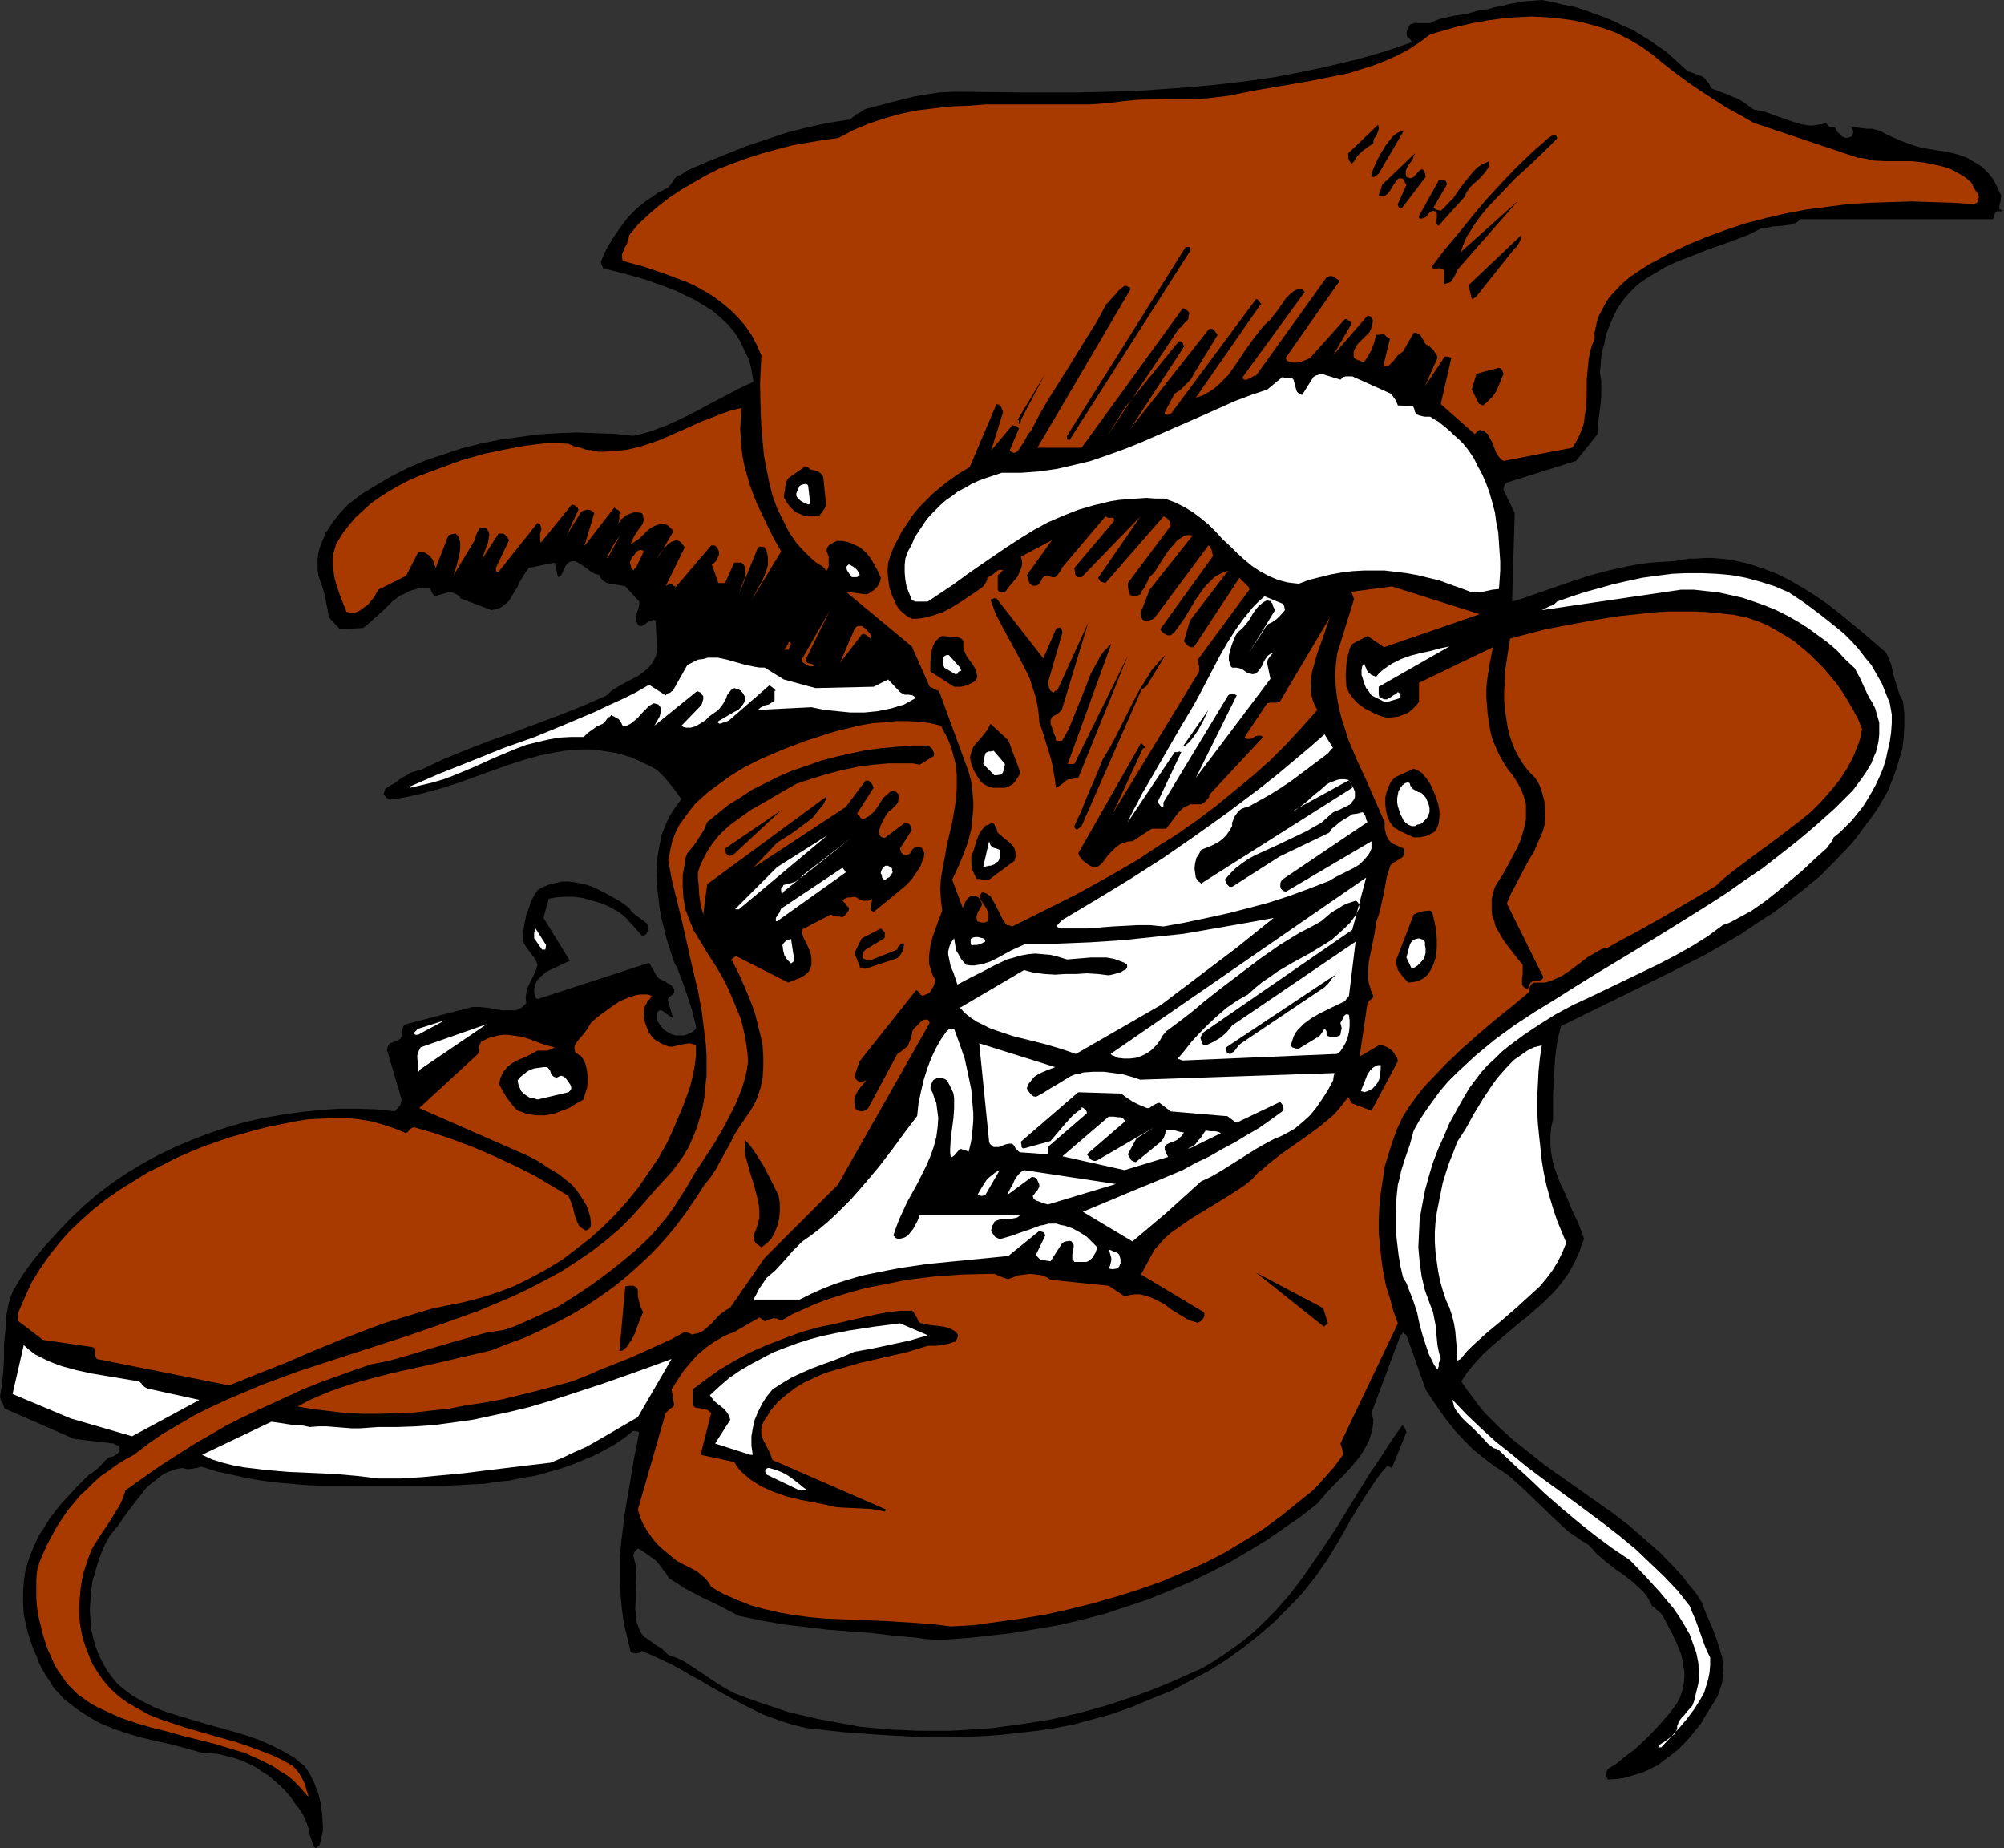 <?xml version="1.0" encoding="UTF-8" standalone="no"?>
<svg
   version="1.0"
   width="129.766mm"
   height="119.665mm"
   id="svg77"
   sodipodi:docname="Boots 01.wmf"
   xmlns:inkscape="http://www.inkscape.org/namespaces/inkscape"
   xmlns:sodipodi="http://sodipodi.sourceforge.net/DTD/sodipodi-0.dtd"
   xmlns="http://www.w3.org/2000/svg"
   xmlns:svg="http://www.w3.org/2000/svg">
  <rect width="100%" height="100%" fill="#333333" stroke="none"/>
  <sodipodi:namedview
     id="namedview77"
     pagecolor="#ffffff"
     bordercolor="#000000"
     borderopacity="0.25"
     inkscape:showpageshadow="2"
     inkscape:pageopacity="0.0"
     inkscape:pagecheckerboard="0"
     inkscape:deskcolor="#d1d1d1"
     inkscape:document-units="mm" />
  <defs
     id="defs1">
    <pattern
       id="WMFhbasepattern"
       patternUnits="userSpaceOnUse"
       width="6"
       height="6"
       x="0"
       y="0" />
  </defs>
  <path
     style="fill:#000000;fill-opacity:1;fill-rule:evenodd;stroke:none"
     d="m 78.214,451.469 0.323,-1.131 0.485,-2.424 v -1.293 l -0.162,-2.585 -0.323,-2.585 -0.646,-2.585 -0.97,-2.585 -1.131,-2.262 -0.646,-0.97 -0.646,-0.97 -1.293,-0.97 -1.131,-0.97 -2.747,-1.616 -2.909,-1.454 -2.909,-1.293 -3.232,-1.131 -3.232,-0.97 -6.464,-1.777 -6.464,-1.939 -3.232,-0.97 -2.909,-1.131 -2.909,-1.454 -2.586,-1.454 -1.293,-0.97 -1.293,-0.97 -1.131,-0.97 -0.97,-1.131 -1.454,-1.939 -1.131,-1.939 -0.97,-1.939 -0.808,-2.101 -0.646,-2.262 -0.485,-2.262 -0.162,-2.262 -0.162,-2.262 0.162,-2.262 0.162,-2.424 0.323,-2.262 0.646,-2.262 0.646,-2.262 0.808,-2.262 0.97,-2.262 1.131,-2.101 2.101,-2.585 1.778,-2.585 1.939,-2.585 1.939,-2.424 0.97,-1.293 0.97,-0.97 1.293,-0.97 1.131,-0.97 1.131,-0.808 1.454,-0.646 1.454,-0.485 1.616,-0.323 0.646,0.162 0.646,0.162 1.293,-0.162 0.97,-0.162 0.646,-0.162 0.485,-0.162 3.555,1.131 3.717,0.808 3.555,0.808 3.717,0.646 3.717,0.485 3.717,0.323 3.555,0.323 3.717,0.162 h 7.595 7.434 7.595 7.757 l 6.464,-0.323 3.232,-0.162 3.07,-0.485 3.07,-0.323 3.07,-0.646 3.07,-0.485 2.909,-0.808 2.909,-0.808 2.909,-0.97 2.747,-1.131 2.747,-1.131 2.586,-1.293 2.586,-1.454 2.424,-1.616 2.262,-1.777 h 0.808 l 0.323,0.162 0.323,0.162 -1.293,6.625 -1.131,6.787 -1.131,6.625 -0.808,6.625 -0.323,3.393 v 3.393 3.232 l 0.162,3.393 0.323,3.393 0.485,3.393 0.808,3.393 0.808,3.393 0.323,0.323 h 0.323 l 0.646,0.162 0.808,-0.162 0.646,-0.485 2.262,0.97 2.424,1.131 2.424,1.131 2.424,1.293 2.424,1.454 2.424,1.293 2.424,1.454 2.586,1.454 5.01,2.747 2.586,1.293 2.586,1.293 2.586,0.97 2.747,0.97 2.747,0.808 2.747,0.646 8.888,0.97 8.726,0.646 8.565,0.485 4.363,0.162 h 4.363 l 4.363,-0.162 4.202,-0.162 4.363,-0.323 4.202,-0.485 4.363,-0.485 4.202,-0.646 4.363,-0.808 4.202,-1.131 5.333,-1.454 5.01,-1.777 5.01,-2.101 4.848,-1.939 4.525,-2.424 4.525,-2.424 4.363,-2.747 4.04,-2.909 3.878,-3.07 3.717,-3.232 3.555,-3.555 3.394,-3.555 3.07,-3.878 2.909,-4.201 2.586,-4.201 2.586,-4.524 0.485,-0.97 0.646,-0.97 1.131,-1.939 2.262,-3.555 2.262,-3.393 1.293,-1.777 1.454,-1.616 0.485,0.162 0.323,0.162 0.323,0.162 3.555,-8.726 -0.162,-0.485 -0.162,-0.485 -0.323,-0.323 -0.323,-0.485 -2.747,3.878 -2.586,4.04 -2.747,4.04 -2.586,4.201 -5.333,8.726 -2.747,4.201 -2.909,4.201 -2.909,4.201 -3.07,4.04 -3.394,3.878 -3.555,3.555 -1.939,1.777 -1.939,1.616 -2.101,1.616 -2.101,1.454 -2.101,1.454 -2.262,1.454 -2.262,1.293 -2.586,1.131 -3.232,1.454 -3.394,1.454 -3.232,1.293 -3.555,1.293 -3.394,1.131 -3.394,1.131 -6.949,1.939 -7.11,1.616 -7.11,1.131 -7.272,0.97 -7.11,0.485 -3.555,0.162 h -3.555 -3.555 l -3.717,-0.162 -3.555,-0.162 -3.555,-0.323 -3.555,-0.323 -3.394,-0.646 -3.555,-0.646 -3.555,-0.646 -3.394,-0.808 -3.555,-0.808 -3.394,-1.131 -3.394,-1.131 -3.232,-1.131 -3.394,-1.293 -2.101,-1.131 -2.101,-1.293 -3.878,-2.585 -1.939,-1.293 -1.939,-1.293 -1.939,-0.97 -2.262,-0.808 -0.808,-0.808 -0.646,-0.646 -1.616,-0.97 -1.293,-0.97 -1.454,-0.97 -0.808,-0.97 -0.485,-1.131 -0.485,-1.131 -0.323,-1.293 v -1.131 l -0.162,-1.293 0.162,-2.585 v -2.585 l 0.162,-2.747 -0.162,-2.585 -0.323,-1.293 -0.323,-1.293 0.162,-0.323 0.162,-0.485 0.808,-0.808 0.97,0.485 1.131,0.808 1.131,0.808 1.131,0.808 0.97,1.131 0.808,1.131 0.808,0.97 0.646,1.131 2.101,1.293 1.939,1.293 4.363,2.262 2.101,0.97 2.262,1.131 4.363,2.262 5.494,1.131 5.494,0.97 5.494,0.646 5.333,0.646 10.666,0.808 5.494,0.646 5.333,0.485 2.424,0.323 2.262,0.162 h 2.262 l 2.262,-0.162 4.363,-0.323 4.363,-0.485 5.656,-0.646 5.818,-0.97 5.656,-0.97 5.494,-1.293 5.656,-1.454 5.333,-1.777 5.333,-1.777 5.171,-2.101 5.01,-2.101 5.01,-2.424 4.686,-2.424 4.686,-2.747 4.525,-2.747 4.202,-2.909 4.202,-2.909 3.878,-3.07 0.97,-1.131 0.97,-1.131 2.101,-2.262 2.262,-2.262 2.101,-2.262 2.101,-2.585 0.808,-1.293 0.808,-1.454 0.646,-1.293 0.485,-1.616 0.323,-1.454 0.162,-1.777 -0.323,-0.97 -0.162,-0.485 v -0.162 l 7.11,-19.067 0.162,-0.162 h 0.162 l 0.162,-0.162 v -0.162 -0.162 h 0.162 l 0.323,0.323 0.485,0.323 4.686,13.25 1.778,2.747 1.778,2.585 1.778,2.424 1.939,2.424 2.101,2.262 2.262,2.262 2.586,2.101 2.747,2.101 1.616,0.97 1.616,1.131 2.747,2.424 2.747,2.585 5.171,5.009 2.747,2.585 1.454,1.293 1.454,0.97 1.616,1.131 1.616,0.97 1.131,1.131 0.97,1.131 2.262,1.939 2.262,1.777 2.101,1.454 2.101,1.616 1.939,1.777 0.808,0.808 0.808,0.97 0.646,1.131 0.646,1.293 0.485,0.323 0.485,0.485 0.646,0.485 0.646,0.646 0.646,0.97 0.646,1.293 1.293,2.424 1.131,2.424 1.131,2.747 0.323,1.454 0.162,1.293 0.323,1.454 v 1.454 l -0.162,1.616 -0.323,1.454 -0.485,1.616 -0.808,1.616 -1.778,2.424 -2.101,2.424 -2.101,2.262 -2.262,2.262 -2.101,1.939 -2.424,1.777 -2.101,1.777 -2.101,1.293 -0.323,0.646 v 0.646 0.646 l 0.323,0.646 2.262,-0.162 2.101,-0.323 2.101,-0.646 2.101,-0.646 1.778,-0.808 1.939,-0.97 1.616,-1.293 1.778,-1.293 1.616,-1.293 1.454,-1.454 1.454,-1.616 1.293,-1.616 1.293,-1.616 0.97,-1.616 2.101,-3.393 0.97,-1.616 0.646,-1.777 0.485,-1.454 0.162,-1.777 0.162,-1.616 -0.162,-1.454 -0.162,-1.616 -0.485,-1.616 -0.97,-3.07 -1.131,-2.909 -1.293,-2.909 -1.131,-2.909 -1.454,-2.262 -1.616,-1.939 -1.616,-2.101 -1.778,-1.939 -3.555,-3.716 -3.878,-3.393 -3.878,-3.393 -4.04,-3.07 -8.242,-5.817 -8.242,-5.817 -3.878,-3.07 -3.878,-3.07 -3.555,-3.232 -3.394,-3.393 -1.454,-1.777 -1.454,-1.939 -1.454,-1.939 -1.454,-2.101 1.616,-2.424 1.778,-2.101 1.939,-2.101 2.101,-1.939 4.363,-3.716 2.262,-1.939 2.262,-1.777 4.202,-3.716 2.101,-2.101 1.778,-2.101 1.778,-2.424 1.454,-2.585 0.646,-1.454 0.646,-1.293 0.485,-1.616 0.646,-1.616 -0.646,-1.777 -0.646,-1.777 -1.616,-3.393 -1.454,-3.555 -1.616,-3.393 -0.646,-1.777 -0.646,-1.777 -0.485,-1.939 -0.323,-1.777 -0.162,-1.939 v -1.939 l 0.162,-2.101 0.485,-2.101 v -5.979 l 0.323,-5.817 0.162,-2.909 0.323,-2.747 0.485,-2.747 0.646,-2.585 8.888,-4.363 8.888,-4.363 8.888,-4.363 8.888,-4.524 8.403,-4.848 4.04,-2.747 4.04,-2.585 3.878,-2.909 3.717,-2.909 3.717,-3.07 3.394,-3.393 3.878,-4.04 1.778,-2.101 1.616,-2.262 1.616,-2.101 1.616,-2.262 1.454,-2.424 1.293,-2.262 0.97,-2.424 0.97,-2.585 0.808,-2.585 0.808,-2.747 0.323,-2.747 0.162,-2.747 v -3.07 l -0.323,-3.07 -0.808,-1.454 -0.485,-1.616 -0.97,-3.07 -0.646,-2.909 -0.646,-1.616 -0.646,-1.293 -5.656,-4.848 -5.656,-4.686 -2.909,-2.262 -3.07,-2.101 -3.07,-1.939 -3.07,-1.777 -3.232,-1.616 -3.394,-1.293 -3.394,-1.131 -3.555,-0.808 -1.778,-0.323 -3.717,-0.323 h -1.778 l -1.939,0.162 h -1.939 l -1.939,0.323 -1.939,0.323 -2.747,0.162 -2.586,0.162 -2.747,0.323 -2.586,0.485 -5.171,1.131 -4.848,1.293 -4.848,1.616 -4.686,1.616 -4.686,1.616 -2.262,0.808 -2.262,0.646 0.646,-21.652 -2.747,-5.655 v -0.485 l 0.162,-0.485 0.162,-0.323 0.485,-0.485 16.968,-5.332 5.171,-6.463 0.162,-1.939 0.162,-1.777 0.485,-3.716 0.162,-1.777 v -1.777 -2.101 l -0.323,-1.939 0.323,-3.878 0.323,-1.777 0.485,-1.777 0.323,-1.777 0.646,-1.777 1.293,-3.07 0.808,-1.616 0.97,-1.454 0.97,-1.293 1.131,-1.293 1.293,-1.293 1.293,-1.131 1.454,-0.97 1.616,-0.97 3.232,-1.939 3.232,-1.454 3.394,-1.293 3.232,-1.293 6.787,-2.424 3.394,-1.293 3.232,-1.616 1.454,-0.162 1.293,-0.323 2.586,-0.162 0.97,-0.162 1.293,-0.162 1.131,-0.485 0.97,-0.808 h 47.026 l 0.162,-0.323 0.323,-0.97 0.162,-0.485 0.323,-0.162 h 0.97 l 0.808,-0.162 h -0.485 l -0.162,-0.162 -0.485,-0.162 v -0.485 -0.485 l 0.323,-1.131 v -0.646 l 0.162,-0.485 -0.97,-2.101 -0.97,-1.939 -1.293,-1.616 -1.454,-1.454 -1.778,-1.131 -1.939,-1.131 -2.262,-0.808 -1.293,-0.323 -1.293,-0.323 -2.262,-0.323 -1.939,-0.323 -1.939,-0.323 -1.778,-0.485 -1.778,-0.646 -1.778,-0.646 -3.555,-1.616 -1.131,-0.646 -0.97,-0.323 -1.293,-0.323 h -1.293 l -2.586,-0.323 -1.293,-0.162 -1.131,-0.485 0.646,0.323 0.646,0.323 0.162,0.323 0.162,0.323 0.162,0.485 -0.162,0.485 -0.162,0.323 -0.162,0.323 -0.646,0.162 -0.646,0.162 -0.97,-0.323 -0.646,-0.646 -0.646,-0.646 -0.485,-0.97 h -0.162 -0.323 -0.646 l -0.646,-0.485 -0.162,-0.323 v -0.323 l -1.131,0.323 -1.131,0.162 -1.131,0.162 h -1.131 l -0.97,-0.162 -0.97,-0.162 -2.101,-0.646 -2.262,-0.808 -2.262,-0.808 -2.262,-0.808 -2.586,-0.485 -1.293,-0.97 -1.131,-0.808 -1.293,-0.808 -1.293,-0.485 -1.454,-0.646 -1.293,-0.485 -2.586,-0.97 -0.323,-0.485 -0.162,-0.485 -0.323,-0.485 -0.485,-0.485 -0.323,-0.485 -0.323,-0.323 -0.646,-0.323 -0.485,-0.162 -1.293,-0.485 -1.454,-0.485 -1.778,-1.616 -1.778,-1.616 -1.778,-1.616 -1.939,-1.293 -2.101,-1.454 -2.101,-1.293 -2.101,-1.293 -2.262,-0.97 -2.262,-1.131 -2.424,-0.97 -4.848,-1.777 -2.586,-0.808 L 382.507,1.131 379.921,0.485 377.336,0 l -2.101,0.162 -2.101,0.162 -3.717,0.646 -1.939,0.485 -1.778,0.323 -1.616,0.485 -1.778,0.162 -1.616,0.485 -1.778,0.485 -3.232,0.485 -2.909,0.646 -1.454,0.485 -1.293,0.646 h -4.04 l -0.323,0.162 -0.485,0.162 -0.323,0.323 -0.162,0.323 -0.323,0.808 -0.162,0.97 0.162,0.485 0.323,0.323 0.323,0.323 0.323,0.323 0.162,0.485 -6.626,2.262 -6.787,1.939 -6.787,1.616 -6.787,1.454 -6.787,1.293 -6.787,0.97 -6.949,0.808 -6.787,0.646 -6.787,0.485 -6.949,0.485 -6.949,0.162 -6.787,0.162 h -13.736 l -13.574,-0.162 h -1.778 -1.616 l -3.232,0.162 -3.07,0.485 -2.909,0.485 -5.818,1.454 -3.07,0.808 -3.07,0.808 -0.646,0.323 -0.646,0.485 -0.97,0.485 -0.808,0.646 -0.808,0.646 -5.333,0.808 -5.171,1.131 -5.01,1.293 -4.848,1.616 -4.848,1.616 -4.848,1.939 -4.848,1.939 -4.848,2.101 -0.485,0.323 -0.485,0.323 -0.646,0.485 -0.646,0.162 -0.485,0.323 -0.485,0.485 -0.323,0.646 -0.485,0.646 -0.646,0.808 -1.293,0.646 -1.293,0.646 -1.293,0.97 -1.293,0.808 -2.424,1.939 -2.262,2.262 -1.939,2.585 -1.778,2.585 -1.616,2.747 -1.293,2.909 0.162,0.808 0.162,0.323 0.162,0.323 v 0.162 l 2.424,0.646 2.586,0.646 5.171,1.454 5.01,1.777 2.586,0.97 2.262,1.131 2.424,1.131 2.101,1.293 2.101,1.293 1.939,1.616 1.939,1.777 1.616,1.939 1.454,2.262 1.131,2.424 0.485,0.97 0.485,0.97 0.485,1.777 0.323,1.777 0.323,1.939 -3.394,1.616 -3.394,1.777 -3.394,1.777 -3.555,1.939 -3.555,1.777 -3.878,1.777 -3.878,1.454 -2.262,0.646 -2.101,0.485 -4.525,-0.485 -4.686,-0.162 -4.686,-0.162 -4.686,0.162 -4.848,0.323 -4.686,0.646 -4.686,0.646 -4.686,0.97 -4.525,1.131 -4.363,1.454 -4.363,1.454 -4.202,1.777 -3.878,1.939 -3.878,2.262 -3.717,2.262 -3.394,2.585 -2.101,2.262 -1.778,2.262 -0.808,1.293 -0.808,1.131 -0.485,1.293 -0.485,1.131 -0.485,1.293 -0.323,1.293 -0.162,1.293 v 1.454 1.293 l 0.162,1.293 0.485,1.454 0.485,1.293 0.323,1.131 0.323,1.131 0.323,1.777 0.162,0.808 0.162,0.808 0.323,1.939 2.747,2.909 5.656,-0.323 1.778,-1.454 1.778,-1.616 1.778,-1.616 1.778,-1.777 1.939,-1.454 1.131,-0.485 1.131,-0.646 1.131,-0.323 1.131,-0.323 1.293,-0.162 h 1.293 l 0.323,0.323 0.162,0.485 0.323,0.646 0.485,0.646 3.394,-0.97 h 0.808 l 0.808,0.323 0.646,0.323 0.485,0.323 0.162,0.485 7.595,2.909 0.97,-0.162 0.97,-0.323 0.646,-0.323 0.808,-0.646 0.646,-0.485 0.485,-0.646 0.97,-1.616 0.97,-1.616 0.323,-0.808 0.485,-0.808 0.97,-1.616 0.97,-1.293 6.302,-1.293 0.808,3.555 0.485,-0.162 0.323,-0.323 0.485,-0.97 0.485,-1.131 0.323,-0.485 0.485,-0.485 0.323,-0.162 0.485,-0.162 h 0.485 0.323 l 0.97,0.485 0.97,0.646 0.97,0.646 0.97,0.808 0.97,0.485 1.131,0.323 0.162,0.485 0.323,0.485 0.485,0.485 0.323,0.162 0.485,0.323 4.525,0.808 3.394,3.716 v 0.808 l -0.162,0.808 -0.485,1.293 v 0.646 l -0.162,0.646 0.162,0.808 0.323,0.646 0.323,0.323 h 0.162 0.485 l 0.646,-0.323 0.97,-0.808 0.485,-0.162 0.646,-0.162 h 0.323 l 0.323,0.162 0.323,7.756 -0.323,0.97 -0.485,0.97 -0.485,0.808 -0.646,0.808 -0.646,0.646 -0.808,0.646 -1.616,1.131 -1.939,0.97 -1.778,0.97 -1.939,1.131 -0.808,0.646 -0.808,0.808 -5.494,2.424 -5.656,2.262 -11.635,4.363 -5.979,2.101 -5.818,2.262 -5.494,2.262 -2.747,1.293 -2.747,1.293 -1.293,0.323 -1.131,0.323 -0.97,0.646 -0.97,0.485 -0.97,0.646 -0.97,0.808 -0.97,0.485 -0.97,0.646 -0.323,0.162 -0.162,0.323 -0.162,0.485 -0.162,0.646 0.323,0.323 0.323,0.485 0.485,0.323 0.485,0.162 4.04,-0.646 4.202,-0.97 4.202,-1.131 4.04,-1.293 8.08,-2.909 4.04,-1.454 4.04,-1.293 4.04,-1.131 4.04,-0.808 1.939,-0.323 1.939,-0.162 2.101,-0.162 h 2.101 l 1.939,0.162 2.101,0.323 2.101,0.323 1.939,0.485 2.101,0.646 2.101,0.97 2.101,0.97 2.101,1.131 0.97,0.97 0.97,0.97 1.454,1.777 1.293,1.616 0.646,0.97 0.646,0.808 -1.454,1.939 -1.454,2.262 -0.97,2.101 -0.97,2.424 -0.485,2.424 -0.485,2.585 -0.162,2.424 -0.162,2.585 0.162,2.747 0.323,2.585 0.323,2.747 0.485,2.585 0.646,2.585 0.646,2.585 0.808,2.424 0.808,2.585 0.97,1.939 0.808,2.101 1.454,4.04 1.293,4.04 0.97,3.878 v 0.485 l -0.323,0.485 -0.323,0.323 -0.323,0.162 -0.97,0.485 -0.97,0.323 h -1.131 -0.97 l -1.131,-0.323 -0.808,-0.485 -0.97,-0.646 -0.646,-0.808 -0.485,-0.646 -0.323,-0.485 -0.162,-0.485 v -0.162 0 -0.808 -0.485 l 0.162,-0.485 0.485,-0.323 h 0.485 l 0.485,0.323 0.485,0.323 0.323,0.323 0.485,0.323 0.485,0.323 0.485,0.162 -1.293,-4.363 0.162,-0.323 0.162,-0.323 0.485,-0.323 0.485,-0.323 0.323,-0.485 v -0.808 l -0.485,-0.646 -0.485,-0.485 -0.646,-0.323 -0.646,-0.485 -0.808,-0.323 -0.646,-0.323 -0.485,-0.485 -1.939,-3.393 -27.31,8.887 -0.323,-0.162 -0.162,-0.323 -0.323,-1.131 v -0.97 l 0.162,-0.808 0.323,-0.646 0.323,-0.646 0.485,-0.485 0.485,-0.485 1.131,-0.97 1.293,-0.646 1.454,-0.646 1.616,-0.808 1.454,-0.646 -6.464,-10.503 1.293,-4.686 1.778,-0.323 2.101,-0.162 h 2.262 l 2.262,0.323 2.262,0.646 2.262,0.646 2.101,0.97 2.101,1.131 0.97,0.808 0.97,0.808 0.646,0.808 0.646,0.646 1.293,1.454 1.131,1.293 h 0.485 l 0.323,-0.162 0.323,-0.323 0.162,-0.323 0.323,-0.808 v -0.646 l -0.485,-0.808 -0.646,-0.485 -1.293,-0.97 -1.293,-0.97 -0.646,-0.646 -0.323,-0.646 -2.262,-1.616 -2.586,-1.454 -2.747,-1.454 -1.454,-0.646 -1.293,-0.485 -1.454,-0.323 -1.616,-0.323 -1.454,-0.162 h -1.616 l -1.454,0.323 -1.454,0.323 -1.616,0.646 -1.454,0.808 -0.808,1.293 -0.808,1.454 -0.485,1.616 -0.646,1.616 -0.323,1.616 -0.323,1.777 -0.162,1.616 v 1.616 l 0.485,0.808 0.485,0.808 0.97,1.293 0.97,1.293 0.323,0.646 0.323,0.808 -0.323,1.131 -0.485,1.131 -1.131,2.262 -0.485,1.131 -0.323,1.131 -0.162,1.293 0.162,1.293 -0.646,0.646 -0.485,0.485 -0.808,0.323 -0.646,0.323 h -0.808 -0.808 -1.778 l -1.778,-0.323 -1.939,-0.323 -1.778,-0.162 h -1.778 l -16.16,4.201 -0.323,0.162 -0.323,0.323 -0.162,0.485 -0.162,0.323 v 0.97 l -0.323,1.131 -0.162,0.162 -0.162,0.162 -0.646,0.323 -0.808,0.323 -0.808,0.323 h -0.162 l -0.162,0.323 -0.323,0.485 -0.162,0.808 3.555,12.119 -0.162,0.808 -0.162,0.646 -0.323,0.323 -0.162,0.323 -0.485,0.323 -0.323,0.485 -4.525,-0.485 -4.525,-0.162 h -4.525 l -4.686,0.323 -4.686,0.485 -4.525,0.646 -4.686,0.808 -4.363,0.97 -4.525,1.293 -4.363,1.454 -4.202,1.616 -4.202,1.777 -4.04,1.939 -3.878,2.101 -3.717,2.262 -3.394,2.262 -3.878,2.909 -3.555,3.07 -3.394,3.232 -3.07,3.232 -3.07,3.393 -2.747,3.393 -2.586,3.555 -2.262,3.716 -0.646,1.616 -0.485,1.616 -0.646,3.393 -0.162,3.232 -0.323,3.393 v 3.232 l -0.162,3.232 -0.323,3.232 L 0,341.753 l 0.323,1.131 0.485,0.808 0.162,0.485 v 0.162 l 0.162,0.323 v 0 l 16.968,7.433 9.696,1.131 0.485,0.323 0.646,0.162 0.323,0.646 v 0.323 0.485 l -0.485,0.485 -0.646,0.485 -0.646,0.323 -0.808,0.162 -1.131,0.97 -1.131,1.293 -1.131,0.97 -0.646,0.485 -0.808,0.485 -3.394,3.393 -3.394,3.716 -1.454,1.777 -1.454,1.939 -1.293,2.101 -1.293,1.939 -0.97,2.101 -0.97,2.262 -0.808,2.262 -0.646,2.424 -0.323,2.424 -0.162,2.585 v 2.585 l 0.162,2.747 0.485,2.262 0.485,2.101 0.646,1.939 0.646,1.939 0.808,1.777 0.646,1.777 0.808,1.616 0.97,1.616 0.97,1.454 0.97,1.616 1.293,1.293 1.131,1.293 1.454,1.131 1.454,1.131 1.616,1.131 1.616,0.97 1.616,0.97 1.616,0.808 1.616,0.646 1.616,0.646 3.394,1.131 3.394,0.97 3.555,0.808 3.555,0.808 3.555,0.97 3.555,0.97 2.101,0.162 1.939,0.162 1.939,0.485 1.939,0.485 1.939,0.646 1.778,0.808 1.616,0.808 1.616,1.131 1.616,0.97 1.293,1.131 1.454,1.293 1.293,1.293 1.293,1.454 0.97,1.454 1.131,1.454 0.97,1.454 0.485,1.131 0.485,1.131 0.323,0.97 0.162,1.131 0.646,1.939 0.323,1.131 0.646,0.808 z"
     id="path1" />
  <path
     style="fill:#a83a00;fill-opacity:1;fill-rule:evenodd;stroke:none"
     d="m 75.467,439.35 -0.485,-1.454 -0.323,-1.293 -0.646,-1.293 -0.646,-1.131 -0.808,-1.131 -0.97,-0.97 -1.131,-0.646 -1.131,-0.646 -2.747,-1.293 -2.909,-1.131 -3.07,-1.131 -2.909,-0.97 -6.302,-1.777 -6.141,-1.777 -2.909,-0.97 -2.909,-0.97 -2.909,-1.131 -2.586,-1.454 -2.586,-1.454 -2.262,-1.616 -2.101,-1.939 -0.97,-1.131 -0.97,-1.131 -1.293,-1.939 -1.131,-1.777 -0.808,-1.939 -0.808,-2.101 -0.646,-1.939 -0.485,-2.101 -0.323,-1.939 -0.162,-2.101 v -2.101 l 0.162,-2.262 0.162,-1.939 0.323,-2.101 0.485,-2.101 0.646,-1.939 0.646,-1.939 0.808,-1.939 1.131,-1.777 1.131,-1.777 1.131,-1.616 1.131,-1.777 0.97,-1.616 1.131,-1.777 0.808,-1.777 0.646,-1.939 3.394,-2.424 3.394,-2.424 3.394,-2.262 3.555,-2.262 3.555,-2.262 3.717,-2.101 3.555,-2.101 3.878,-1.939 3.717,-1.777 3.878,-1.777 3.878,-1.777 3.878,-1.777 4.04,-1.616 4.04,-1.454 4.04,-1.454 4.202,-1.454 4.202,-0.808 4.04,-1.131 8.08,-2.424 3.878,-1.131 4.04,-1.131 4.04,-1.131 4.202,-0.646 1.939,-0.646 1.616,-0.646 2.909,-1.293 1.454,-0.646 1.454,-0.646 1.616,-0.808 1.939,-0.808 4.363,-2.747 4.363,-2.909 4.363,-3.232 4.202,-3.393 2.101,-1.777 2.101,-1.939 1.939,-1.939 1.778,-2.101 1.778,-2.101 1.616,-2.262 1.454,-2.262 1.454,-2.262 2.262,-3.878 4.848,-7.433 2.262,-3.878 1.939,-3.716 0.97,-1.939 0.808,-1.939 0.808,-2.101 0.646,-2.101 0.485,-2.101 0.323,-2.262 -0.162,-2.101 -0.323,-2.262 -0.323,-1.939 -0.485,-2.101 -0.485,-1.939 -0.808,-1.939 -1.454,-3.555 -1.616,-3.555 -1.939,-3.393 -2.101,-3.232 -1.939,-3.232 -0.808,-1.293 -0.808,-1.293 -1.131,-2.747 -0.97,-2.585 -0.485,-2.909 -0.162,-2.747 v -2.747 l 0.485,-2.747 0.162,-1.293 0.485,-1.293 1.616,-1.939 1.293,-1.939 1.131,-1.777 0.808,-1.939 2.586,-2.101 2.586,-2.101 2.909,-1.777 2.909,-1.939 3.232,-1.616 3.232,-1.616 3.394,-1.454 3.394,-1.131 3.555,-1.293 3.717,-0.97 3.555,-0.808 3.878,-0.808 3.717,-0.485 3.717,-0.323 3.878,-0.323 h 3.717 l 0.485,0.323 0.646,0.485 0.162,0.485 0.162,0.323 0.162,0.485 -0.162,0.485 -3.394,2.101 -1.778,-0.323 h -1.939 -3.878 l -3.717,0.323 -3.717,0.485 -3.878,0.808 -3.717,0.97 -3.717,1.131 -3.878,1.293 -3.717,2.101 -3.555,2.101 -3.717,2.101 -3.394,2.424 -1.778,1.293 -1.454,1.293 -1.454,1.454 -1.293,1.616 -1.131,1.616 -0.97,1.777 -0.97,1.939 -0.646,1.939 v 1.616 l 0.162,1.293 0.162,2.585 0.323,2.424 0.646,2.424 0.97,-7.433 29.25,-21.491 -0.323,0.97 -0.485,0.97 -1.293,1.616 -1.293,1.616 -1.616,1.293 -1.778,1.293 -1.778,1.293 -3.555,2.262 -5.818,6.14 22.624,-14.866 4.848,-6.463 h 0.646 l 0.485,0.323 0.485,0.646 0.162,0.323 0.162,0.485 -4.04,6.302 0.323,0.323 0.162,0.162 v 0.162 h 0.162 l 0.162,0.323 0.323,0.323 h 0.646 l 0.485,-0.323 0.646,-0.323 0.323,-0.323 0.97,-0.808 0.808,-1.131 1.454,-2.262 1.131,-0.97 0.485,-0.485 0.646,-0.323 0.323,0.162 0.485,0.162 0.323,0.323 0.323,0.323 v 0.97 l -0.162,0.97 -0.323,0.485 -0.646,0.646 -0.646,0.646 -0.808,0.646 -0.646,0.97 -0.646,1.131 -0.646,1.454 -0.162,0.646 -0.162,0.808 0.162,0.485 0.162,0.323 0.485,0.323 0.646,0.162 4.686,-3.555 h 0.323 0.485 0.323 l 0.162,0.162 0.162,0.162 0.162,0.323 0.162,0.485 0.162,0.485 -2.909,4.524 0.162,0.485 0.162,0.485 0.323,0.323 0.323,0.323 h 0.646 l 0.323,-0.162 0.485,-0.162 0.162,-0.323 0.485,-0.808 0.485,-0.323 0.323,-0.323 h 0.485 0.323 l 0.323,0.162 0.323,0.162 0.323,0.646 0.323,0.646 -0.162,1.131 -0.485,1.131 -0.323,0.97 -0.646,0.97 -1.293,1.939 -1.454,1.616 -1.939,1.616 -1.939,1.616 -4.202,3.393 -0.485,-0.323 -0.162,-0.162 -0.162,-0.323 0.162,-0.485 v -0.485 l 0.162,-0.485 0.162,-0.97 -0.485,0.323 -0.646,0.162 h -0.646 -0.485 l -1.131,-0.485 -0.485,-0.323 -0.485,-0.162 -0.97,0.162 h -0.646 l -0.808,0.323 -0.485,0.485 0.323,0.323 0.323,0.323 0.323,0.485 0.646,0.646 v 0.323 l -0.162,0.323 -0.323,0.485 -0.485,0.646 -0.646,0.485 -0.646,-0.162 h -0.646 l -0.808,-0.162 -0.808,-0.323 -7.11,3.716 0.162,0.97 0.323,0.97 0.485,0.97 0.485,0.97 0.485,1.131 0.323,0.97 0.162,1.293 v 1.293 l -0.323,0.97 -0.323,0.646 -0.646,0.646 -0.646,0.485 -0.808,0.485 -0.97,0.323 -1.939,0.808 -12.766,-6.463 v -0.162 l -0.162,0.162 -0.646,0.485 -0.323,0.323 -0.162,0.323 v 0 h 0.323 l 0.97,1.939 0.97,1.939 0.97,2.262 0.97,2.262 0.97,2.424 0.808,2.424 0.646,2.585 0.646,2.585 0.485,2.424 0.162,2.585 v 2.585 l -0.162,2.585 -0.485,2.424 -0.808,2.424 -0.485,1.131 -0.646,1.131 -0.646,1.131 -0.808,1.131 -1.454,2.101 -1.454,2.262 -1.131,2.262 -2.424,4.363 -1.131,2.101 -1.293,1.939 -1.454,1.777 -2.424,3.716 -2.424,3.555 -2.586,3.393 -2.747,3.232 -2.909,3.07 -2.909,2.747 -3.07,2.747 -3.232,2.585 -3.394,2.424 -3.394,2.262 -3.555,2.101 -3.717,1.939 -3.878,1.939 -3.878,1.777 -4.04,1.454 -4.04,1.616 -6.302,1.454 -6.141,1.454 -12.282,2.747 -6.141,1.616 -2.909,0.808 -2.909,0.97 -2.747,0.97 -2.747,1.131 -2.586,1.131 -2.586,1.454 3.878,0.646 4.04,0.485 4.04,0.485 4.04,0.162 h 4.04 l 4.363,-0.162 4.202,-0.162 4.202,-0.485 4.363,-0.485 4.202,-0.808 4.363,-0.646 4.363,-0.808 8.565,-2.101 8.403,-2.262 3.717,-1.454 3.717,-1.616 6.949,-2.747 6.787,-3.07 3.232,-1.454 3.232,-1.777 0.162,0.162 h 0.485 l 0.646,0.162 0.485,0.323 0.646,-0.162 0.808,-0.162 1.131,-0.485 1.131,-0.97 1.131,-0.97 0.97,-1.131 1.131,-1.131 1.131,-0.808 1.293,-0.808 8.403,-12.119 17.938,-17.936 22.462,-39.588 -0.162,-0.323 -0.162,-0.323 -0.162,-0.162 h -0.323 -0.485 l -0.646,0.323 -0.646,0.646 -0.646,0.646 -0.646,0.646 -0.323,0.485 -0.162,0.808 -0.162,0.808 -0.485,1.293 -0.162,0.323 -0.162,0.485 -0.808,0.646 -0.808,0.646 -0.97,0.646 -7.11,13.25 -0.162,0.162 -0.323,0.323 -0.485,0.162 -0.646,0.162 -0.808,-0.162 -0.485,-0.323 -0.323,-0.323 -0.162,-1.131 v -1.131 l 0.323,-0.97 0.485,-0.97 1.293,-1.616 1.293,-1.616 -0.162,0.162 -0.162,0.323 -0.646,0.323 -0.323,0.162 h -0.485 -0.485 l -0.485,-0.323 -0.323,-0.323 -0.162,-0.485 v -0.646 l 0.162,-0.485 0.485,-1.454 0.485,-1.293 13.736,-17.29 h 0.323 l 0.162,0.162 0.323,0.323 0.323,0.485 0.162,0.162 0.485,0.162 0.646,-0.323 0.485,-0.162 0.485,-0.323 0.323,-0.485 0.646,-1.131 0.485,-1.454 -0.646,-0.97 -0.323,-0.97 -0.323,-0.97 -0.323,-0.97 v -1.131 -0.97 l 0.323,-2.262 0.485,-2.101 0.808,-2.262 0.808,-2.262 0.808,-2.101 -0.323,-2.585 -0.162,-2.747 0.162,-2.585 0.485,-2.747 0.485,-2.585 0.485,-2.747 1.293,-5.494 0.485,-2.909 0.485,-2.909 0.162,-2.909 v -2.909 l -0.323,-2.909 -0.808,-3.07 -0.485,-1.454 -0.646,-1.616 -0.808,-1.454 -0.808,-1.616 -2.747,-0.646 -2.747,-0.323 -2.747,-0.162 h -2.747 l -2.747,0.323 -2.747,0.162 -2.909,0.485 -2.747,0.646 -2.747,0.646 -2.747,0.808 -5.494,1.777 -5.494,2.101 -5.333,2.262 -3.878,1.939 -3.717,2.262 -3.555,2.585 -1.778,1.293 -1.616,1.454 -1.616,1.454 -1.293,1.616 -1.293,1.777 -1.293,1.777 -0.97,1.939 -0.808,2.101 -0.485,2.262 -0.485,2.424 0.97,5.171 1.293,5.171 1.293,5.332 2.424,10.826 1.293,5.332 0.97,5.332 0.646,5.332 0.323,2.585 0.162,2.747 v 2.585 2.424 l -0.323,2.585 -0.162,2.424 -0.485,2.585 -0.646,2.424 -0.646,2.262 -0.97,2.424 -0.97,2.262 -1.293,2.262 -1.454,2.101 -1.616,2.101 -1.939,2.101 -1.939,2.101 -2.909,3.393 -2.909,3.232 -3.07,3.07 -3.394,2.909 -3.394,2.585 -3.555,2.424 -3.717,2.424 -3.878,2.101 -4.04,2.101 -4.04,1.939 -4.202,1.777 -4.202,1.777 -8.565,3.07 -8.888,3.07 -17.938,5.817 -8.888,2.909 -8.726,3.232 -4.202,1.777 -4.202,1.777 -4.202,1.939 -3.878,1.939 -3.878,2.262 -3.878,2.262 -3.555,2.424 -3.555,2.747 -2.101,1.131 -2.101,1.293 -1.939,1.454 -1.939,1.293 -1.778,1.616 -1.616,1.616 -1.778,1.616 -1.454,1.777 -1.616,1.939 -1.293,1.939 -1.293,1.939 -1.131,2.101 -1.131,2.101 -0.97,2.101 -0.97,2.262 -0.646,2.424 -0.162,2.101 v 2.101 2.262 l 0.162,2.101 0.323,2.262 0.485,1.939 0.485,2.101 0.646,2.101 0.646,1.939 0.808,1.777 0.808,1.939 0.97,1.616 1.131,1.616 1.131,1.616 1.293,1.293 1.293,1.293 1.616,1.131 1.616,1.131 1.778,0.97 1.778,0.808 3.555,1.616 3.717,1.293 3.878,1.131 3.878,0.97 4.04,1.131 3.878,0.97 3.878,0.97 3.717,1.131 3.717,1.131 3.555,1.616 1.616,0.808 1.616,0.808 1.616,1.131 1.616,0.97 1.454,1.131 1.293,1.293 1.293,1.454 1.293,1.454 z"
     id="path2" />
  <path
     style="fill:#ffffff;fill-opacity:1;fill-rule:evenodd;stroke:none"
     d="m 406.585,427.555 2.101,-2.262 2.101,-2.262 1.939,-2.262 1.939,-2.585 0.808,-1.293 0.808,-1.293 0.808,-1.454 0.485,-1.616 0.485,-1.616 0.323,-1.616 0.162,-1.777 v -1.939 l -0.808,-1.616 -0.646,-1.616 -1.131,-3.232 -1.131,-3.07 -0.646,-1.454 -0.646,-1.616 -3.07,-3.878 -3.232,-3.393 -3.555,-3.393 -3.394,-3.232 -3.717,-3.07 -3.717,-2.909 -7.595,-5.655 -7.757,-5.655 -3.878,-2.909 -3.717,-3.07 -3.878,-3.07 -3.555,-3.232 -3.555,-3.393 -3.555,-3.716 0.323,0.97 0.162,0.808 0.323,0.646 0.485,0.646 0.97,1.293 1.293,1.293 1.293,1.131 1.293,1.293 1.293,1.293 1.293,1.454 0.808,0.646 0.646,0.485 0.646,0.162 0.646,0.323 3.717,3.555 3.878,3.555 3.717,3.555 3.878,3.393 4.04,3.393 4.04,3.232 4.363,3.232 4.525,3.07 3.555,3.716 1.778,1.939 1.778,1.939 1.616,1.939 1.778,2.101 1.454,2.101 1.293,2.101 1.293,2.262 0.808,2.262 0.808,2.262 0.485,2.424 0.162,2.424 v 1.293 l -0.162,1.454 -0.323,1.293 -0.323,1.293 -0.323,1.454 -0.485,1.293 -1.454,1.616 -0.485,0.646 -0.646,0.646 -0.485,0.646 -0.323,0.646 -0.323,0.808 v 0.646 l -0.323,0.646 -0.323,0.646 -0.646,0.485 -1.293,0.97 -0.646,0.485 -0.808,0.485 -0.646,0.808 z"
     id="path3" />
  <path
     style="fill:#a83a00;fill-opacity:1;fill-rule:evenodd;stroke:none"
     d="m 232.704,397.985 5.656,-0.323 5.818,-0.808 5.818,-0.808 5.818,-0.97 5.818,-1.293 5.818,-1.454 5.656,-1.616 5.656,-1.777 5.494,-1.939 5.333,-2.262 5.171,-2.262 5.01,-2.585 4.848,-2.909 4.686,-2.909 4.363,-3.232 4.202,-3.393 1.616,-1.293 1.616,-1.293 1.454,-1.454 1.293,-1.454 2.586,-2.909 2.262,-3.07 -0.162,-1.131 -0.162,-0.646 -0.323,-0.97 14.059,-29.409 -1.131,-3.07 -0.808,-3.07 -0.97,-3.07 -0.646,-3.232 -0.485,-3.232 -0.323,-3.232 -0.323,-3.232 v -3.232 l 0.162,-3.232 0.323,-3.232 0.485,-3.232 0.485,-3.232 0.97,-3.232 0.97,-3.07 1.131,-3.07 1.454,-3.07 1.454,-2.262 1.616,-2.262 1.616,-2.101 1.778,-1.939 3.878,-4.04 4.04,-3.878 4.202,-3.716 4.202,-3.555 4.04,-3.232 1.939,-1.616 1.939,-1.616 0.162,-0.646 0.162,-0.808 0.323,-0.485 0.323,-0.323 0.323,-0.162 h 1.454 1.293 l 1.131,-0.323 1.131,-0.485 1.131,-0.485 0.97,-0.485 2.101,-1.454 1.939,-1.454 2.101,-1.616 2.262,-1.293 1.131,-0.646 1.454,-0.323 3.394,-1.939 3.394,-1.777 6.626,-3.716 6.302,-3.716 6.626,-3.878 2.101,-1.939 2.424,-1.939 2.586,-1.939 2.586,-1.939 5.494,-4.04 5.494,-4.201 2.747,-2.262 2.424,-2.424 2.262,-2.585 2.262,-2.747 1.778,-2.747 0.808,-1.454 0.808,-1.616 0.646,-1.616 0.646,-1.616 0.485,-1.616 0.323,-1.777 -0.97,-2.424 -1.131,-2.101 -1.293,-2.262 -1.293,-2.101 -1.454,-2.101 -1.616,-1.939 -1.616,-1.939 -1.778,-1.777 -1.778,-1.777 -1.939,-1.616 -1.939,-1.616 -2.101,-1.293 -2.262,-1.293 -2.262,-1.293 -2.424,-0.97 -2.424,-0.808 -3.232,-0.646 -3.07,-0.323 -3.232,-0.323 -3.07,-0.162 h -3.07 -3.232 l -3.07,0.162 -3.07,0.323 -6.141,0.646 -6.141,0.97 -5.979,1.131 -5.979,1.131 -8.565,2.262 -0.646,4.04 -0.646,4.363 v 2.101 l -0.162,2.262 v 2.262 l 0.162,2.101 0.323,2.262 0.323,2.101 0.485,2.101 0.646,1.939 0.808,1.939 0.97,1.777 1.131,1.777 1.293,1.616 0.808,0.808 0.646,0.646 0.646,0.97 0.485,0.97 0.646,1.939 0.485,1.939 0.162,2.101 v 1.939 l -0.162,1.777 -0.485,1.616 -1.131,2.585 -0.97,2.262 -1.293,2.101 -1.131,2.101 -2.101,4.04 -1.131,2.101 -0.97,2.262 8.888,17.936 v 0.323 l -0.162,0.162 -0.323,0.323 -0.485,0.162 h -0.485 l -1.131,0.162 -0.485,0.323 -0.323,0.485 v 0.162 l -0.162,0.485 -0.162,0.323 h -0.323 -0.162 l -0.646,-0.485 -0.323,-0.485 v -0.808 -0.808 l 0.162,-0.808 v -0.97 -0.646 -0.808 l -1.454,-1.777 -1.616,-2.101 -1.616,-2.101 -1.293,-2.262 -0.646,-1.131 -0.323,-1.293 -0.485,-1.293 -0.162,-1.293 v -1.293 -1.454 l 0.323,-1.454 0.485,-1.616 1.939,-3.07 1.778,-3.232 1.778,-3.393 0.808,-1.777 0.485,-1.616 0.485,-1.777 0.323,-1.777 v -1.777 -1.777 l -0.485,-1.777 -0.646,-1.777 -0.97,-1.777 -1.131,-1.777 -1.293,-1.616 -1.131,-1.777 -0.97,-1.777 -0.808,-1.777 -0.808,-1.939 -0.485,-1.939 -0.323,-2.101 -0.323,-1.939 -0.162,-2.101 -0.162,-2.101 v -2.101 l 0.162,-1.939 0.646,-4.201 0.808,-4.04 -18.099,8.726 v 4.686 l -0.808,0.97 -0.808,0.808 -0.97,0.808 -1.131,0.485 -1.293,0.485 -1.293,0.162 -1.293,0.162 -1.454,-0.323 -1.616,-0.646 -1.293,-0.646 -1.293,-0.646 -1.131,-0.808 -0.97,-0.808 -0.97,-1.131 -0.808,-1.131 -0.646,-1.454 -0.162,-2.747 0.162,-2.747 0.162,-1.454 0.323,-1.131 0.323,-1.293 0.646,-1.131 3.717,-1.939 4.04,2.747 23.432,-8.079 -21.493,-6.787 -9.858,1.293 v 0.162 0.162 l 0.323,0.646 0.162,0.646 0.162,0.162 v -0.162 l -4.202,13.573 -0.323,2.747 -0.162,2.747 0.162,2.747 0.323,2.585 0.485,2.585 0.646,2.585 0.808,2.424 0.808,2.585 2.101,5.009 2.262,4.848 2.262,5.171 2.262,5.171 v 1.454 l 0.323,1.454 0.162,0.485 0.323,0.646 0.485,0.646 0.485,0.485 2.909,1.293 0.162,0.808 -0.162,0.808 -0.323,0.485 -0.485,0.323 -1.293,0.808 -0.646,0.323 -0.485,0.485 -0.485,1.454 -0.485,1.616 -0.646,3.555 -0.808,3.716 -0.485,1.939 -0.646,1.777 -0.323,2.424 -0.485,2.424 -0.97,4.686 -0.162,2.262 v 2.101 l 0.162,0.97 0.323,0.97 0.323,1.131 0.485,0.97 -0.162,0.485 -0.323,0.323 -0.485,0.323 -0.485,0.646 -1.939,13.088 4.686,-2.747 h 0.97 l 0.808,0.323 0.646,0.323 0.646,0.485 0.646,0.646 0.323,0.646 0.485,0.646 0.162,0.808 -6.464,12.119 -4.686,-1.777 -0.162,-0.162 -0.323,-0.485 -0.485,-0.97 -1.131,1.454 -1.131,1.454 -1.131,1.293 -1.293,1.131 -2.747,2.262 -2.909,2.101 -5.979,4.201 -2.909,2.262 -1.454,1.293 -1.454,1.131 -1.454,1.616 -1.616,1.293 -1.616,1.131 -1.778,1.131 -3.394,2.101 -6.626,4.04 -3.232,2.262 -1.616,1.131 -1.454,1.293 -1.293,1.454 -1.293,1.454 -3.232,5.979 15.352,9.21 0.162,0.485 v 0.485 l -0.162,0.323 -0.162,0.323 -0.646,0.646 -0.646,0.323 -1.131,-0.323 -1.131,-0.323 -2.101,-1.293 -2.101,-1.293 -1.939,-1.454 -2.262,-1.131 -1.131,-0.485 -1.131,-0.323 -1.131,-0.323 h -1.293 l -1.293,0.162 -1.293,0.323 -3.878,-2.585 -14.221,-1.454 -0.97,-0.646 -1.293,-0.485 -1.293,-0.162 -1.454,-0.162 -1.293,0.162 -1.454,0.162 -1.293,0.485 -1.293,0.485 -1.131,-0.323 -1.131,-0.485 -1.131,-0.485 h -0.646 -0.646 l -6.626,0.162 -6.787,0.485 -6.626,0.808 -3.232,0.646 -3.232,0.646 -3.394,0.646 -3.07,0.808 -3.232,0.97 -3.07,0.97 -3.07,1.131 -2.909,1.293 -2.909,1.293 -2.747,1.616 -0.97,-0.485 -0.97,-0.162 -0.323,0.162 -0.646,0.162 -0.485,0.162 -0.646,0.323 -0.162,-0.162 -0.162,-0.162 h -0.162 l -0.162,-0.162 -0.162,-0.162 -0.485,-0.323 -6.141,3.555 -1.293,0.485 -1.131,0.485 -2.262,1.293 -2.101,1.454 -2.101,1.777 -1.778,1.939 -1.778,2.101 -1.454,2.262 -1.454,2.262 0.646,3.878 -0.323,0.485 -0.646,0.323 -0.485,0.485 -0.646,0.646 -6.787,23.591 0.646,2.101 0.808,1.777 1.131,1.777 1.131,1.616 1.293,1.454 1.454,1.293 2.909,2.424 1.454,0.808 1.293,0.646 1.293,0.646 1.131,0.646 0.97,0.808 0.97,0.808 0.808,0.97 0.646,1.131 1.616,0.97 1.454,0.808 3.394,1.454 3.232,1.293 3.555,0.97 3.555,0.808 3.717,0.646 3.717,0.485 3.717,0.323 7.757,0.323 7.757,0.323 7.595,0.485 3.878,0.323 z"
     id="path4" />
  <path
     style="fill:#000000;fill-opacity:1;fill-rule:evenodd;stroke:none"
     d="m 216.544,369.869 0.323,-0.485 -27.795,-12.119 -0.485,-1.293 -0.485,-1.131 -1.293,-2.424 -0.485,-1.293 v -1.131 -0.646 l 0.162,-0.646 0.323,-0.646 0.323,-0.646 0.808,-1.131 0.646,-1.131 0.97,-1.131 0.808,-0.97 2.101,-1.777 2.101,-1.616 2.424,-1.454 2.424,-1.131 2.586,-1.131 2.747,-0.808 2.909,-0.808 2.747,-0.808 5.656,-1.293 5.656,-1.293 2.747,-0.808 2.586,-0.808 h 0.97 0.97 l 1.454,-0.162 1.616,-0.323 1.454,-0.485 h 0.323 l 0.162,-0.323 0.323,-0.646 0.162,-0.646 -0.485,-0.808 -0.808,-0.485 -0.97,-0.485 -1.293,-0.323 -1.131,-0.162 -1.454,-0.162 -1.293,-0.162 -1.131,-0.323 h -0.485 l -0.485,-0.323 -0.323,-0.485 -0.162,-0.485 -0.646,-0.97 -0.162,-0.485 -0.485,-0.323 h -2.909 l -2.747,0.323 -2.747,0.485 -2.909,0.646 -2.909,0.646 -2.747,0.646 -2.747,0.646 -2.586,0.485 -4.686,1.293 -4.363,1.616 -4.202,1.616 -4.04,1.777 -3.878,2.101 -3.555,2.101 -3.394,2.424 -3.232,2.424 v 3.878 l 0.485,0.485 0.485,0.162 1.293,0.162 0.646,0.162 0.646,0.162 0.485,0.323 0.485,0.485 -2.586,10.18 8.242,1.777 0.808,1.293 0.97,1.131 1.131,0.97 1.131,0.97 1.293,0.808 1.293,0.808 2.909,1.293 3.232,1.131 3.232,0.808 3.394,0.646 3.232,0.646 1.939,0.485 1.939,0.162 3.555,0.162 3.394,0.162 1.778,0.323 z"
     id="path5" />
  <path
     style="fill:#ffffff;fill-opacity:1;fill-rule:evenodd;stroke:none"
     d="m 195.697,364.698 h 1.939 l -1.131,-0.808 -0.97,-0.808 -2.101,-1.616 -0.97,-0.646 -1.293,-0.646 -1.293,-0.485 -1.616,-0.485 h -0.323 l -0.323,0.162 -0.162,0.162 -0.162,0.162 v 0.485 l 0.323,0.646 z"
     id="path6" />
  <path
     style="fill:#ffffff;fill-opacity:1;fill-rule:evenodd;stroke:none"
     d="m 92.597,361.789 h 5.333 l 5.171,-0.323 5.171,-0.485 5.171,-0.485 5.171,-0.646 5.333,-0.646 5.333,-0.646 5.494,-0.646 3.07,-1.293 2.747,-1.293 2.909,-1.293 2.586,-1.454 5.01,-2.909 5.01,-2.909 8.242,-14.22 -8.403,3.07 -8.726,3.07 -8.888,2.909 -4.525,1.454 -4.363,1.293 -4.686,1.131 -4.525,0.97 -4.525,0.97 -4.686,0.646 -4.686,0.646 -4.525,0.323 -4.525,0.162 h -4.686 l -2.262,0.162 -2.262,0.162 h -1.939 l -2.101,-0.162 -4.04,-0.323 h -2.101 l -2.101,0.162 -1.454,-0.323 -1.293,-0.162 h -1.131 l -1.131,-0.162 -2.101,-0.323 -2.262,-0.323 -16.968,8.079 2.424,1.131 2.586,0.808 2.586,0.646 2.586,0.485 2.747,0.323 2.586,0.323 5.656,0.485 11.15,0.485 5.494,0.485 2.747,0.323 z"
     id="path7" />
  <path
     style="fill:#ffffff;fill-opacity:1;fill-rule:evenodd;stroke:none"
     d="m 183.577,355.972 h 0.646 l -0.323,-2.262 v -2.262 l 0.323,-1.939 0.485,-2.101 0.808,-1.939 0.97,-1.939 1.131,-1.777 1.454,-1.777 2.262,-1.454 2.424,-1.454 2.424,-1.131 2.586,-1.131 2.586,-0.97 2.747,-0.97 2.424,-0.97 2.586,-1.131 4.525,-0.808 4.525,-0.97 4.525,-0.97 4.363,-1.293 -6.787,-2.909 -6.302,0.808 -6.302,0.97 -3.232,0.646 -3.07,0.646 -3.07,0.808 -3.07,0.97 -3.07,1.131 -2.909,1.131 -2.747,1.454 -2.747,1.454 -2.747,1.616 -2.586,1.777 -2.424,2.101 -2.262,2.101 0.485,0.646 0.646,0.808 0.808,0.646 0.808,0.646 0.808,0.646 0.646,0.808 0.485,0.808 0.323,0.97 -3.717,5.817 z"
     id="path8" />
  <path
     style="fill:#ffffff;fill-opacity:1;fill-rule:evenodd;stroke:none"
     d="m 32.32,351.448 16.483,-8.887 -11.797,-2.585 -0.808,-0.162 -0.646,-0.323 -0.646,-0.485 -0.323,-0.485 -0.485,-0.485 -3.878,-0.646 -3.878,-0.646 -3.878,-0.646 -3.717,-0.808 -3.555,-0.97 -1.778,-0.646 -1.616,-0.646 -1.616,-0.808 -1.616,-0.808 -1.454,-1.131 -1.293,-1.131 -2.747,11.957 14.221,5.979 z"
     id="path9" />
  <path
     style="fill:#a83a00;fill-opacity:1;fill-rule:evenodd;stroke:none"
     d="m 56.075,339.006 6.787,-2.747 6.949,-2.747 6.787,-2.909 7.11,-2.909 7.11,-2.747 3.555,-1.293 3.717,-1.131 3.717,-1.131 3.717,-1.131 3.878,-0.808 4.04,-0.808 4.363,-1.131 4.04,-1.293 4.202,-1.616 3.878,-1.939 3.878,-2.101 3.717,-2.262 3.394,-2.585 3.555,-2.747 3.07,-2.747 3.07,-3.07 2.909,-3.232 2.747,-3.393 2.424,-3.555 2.424,-3.555 2.101,-3.716 1.778,-3.878 2.101,-5.009 0.97,-2.585 0.808,-2.262 0.646,-2.585 0.485,-2.424 0.323,-2.585 v -2.585 l -0.485,-0.162 -0.323,-0.162 -0.97,-0.162 -0.97,0.162 -0.97,0.162 -1.939,0.485 h -0.97 l -0.808,-0.323 -1.131,-0.485 -1.131,-0.646 -0.97,-0.808 -0.808,-1.131 -0.485,-1.131 -0.485,-1.293 -0.323,-1.293 v -1.454 l 0.162,-0.808 0.162,-0.646 0.323,-0.485 0.162,-0.485 0.646,-0.646 0.485,-0.808 -0.97,-0.323 h -0.97 -0.97 l -0.97,0.162 -1.939,0.646 -1.939,0.808 -1.939,1.293 -1.778,1.293 -1.778,1.293 -1.616,1.454 -0.97,1.616 -1.131,1.454 -0.97,1.131 -0.485,0.646 -0.323,0.646 -0.162,0.323 v 0.323 l 0.162,0.97 0.323,0.323 0.323,0.162 0.323,0.323 h 0.323 l 0.808,1.131 0.485,1.131 0.323,1.454 0.162,1.454 v 1.454 l -0.162,1.454 -0.485,1.454 -0.323,1.293 -1.778,0.97 -1.778,1.131 -1.778,0.646 -2.101,0.808 -2.101,0.323 h -1.131 -0.97 l -1.131,-0.162 -1.131,-0.162 -1.131,-0.485 -1.131,-0.323 -0.808,-0.808 -0.646,-0.808 -1.131,-1.454 -0.97,-1.616 -0.97,-1.777 0.162,-0.808 0.162,-0.808 0.323,-0.646 0.323,-0.646 0.485,-0.646 0.485,-0.646 1.293,-0.97 1.454,-0.808 1.616,-0.646 1.616,-0.808 1.454,-0.808 h 1.293 1.131 l 0.97,-0.323 0.808,-0.485 -1.939,-0.485 -1.939,-0.646 -2.101,-0.808 -2.101,-0.646 -2.262,-0.323 -1.131,-0.162 h -1.131 l -1.131,0.162 -1.293,0.323 -1.131,0.323 -1.293,0.646 -0.485,0.162 -0.162,0.323 -0.162,0.323 -0.162,0.485 v 0.323 0.646 l -0.162,0.485 -0.162,0.485 -14.382,13.25 26.826,11.796 2.424,1.293 2.424,1.616 2.424,1.454 2.262,1.777 1.131,0.97 0.97,1.131 0.808,1.131 0.808,1.293 0.808,1.293 0.485,1.293 0.485,1.616 0.162,1.616 v 0.485 l -0.162,0.485 -0.323,0.323 -0.485,0.323 h -0.485 l -0.485,-0.323 -0.485,-0.323 -0.485,-0.485 -0.485,-0.97 -0.485,-1.293 -0.323,-1.293 -0.323,-1.293 -0.485,-1.293 -0.485,-1.131 -4.04,-2.424 -4.363,-2.585 -4.525,-2.262 -4.848,-2.262 -4.848,-2.101 -5.01,-1.939 -5.171,-1.777 -5.01,-1.454 -0.485,0.162 -0.485,0.323 -0.323,0.485 -0.646,0.485 -2.747,-1.131 -2.909,-0.97 -2.909,-0.808 -2.909,-0.485 -3.07,-0.323 h -3.07 l -3.07,0.162 -3.232,0.162 -3.07,0.485 -3.232,0.646 -3.232,0.646 -3.232,0.808 -6.302,1.777 -6.141,2.101 -3.555,1.454 -3.717,1.616 -3.394,1.777 -3.555,1.777 -3.394,2.101 -3.394,2.101 -3.232,2.262 -3.07,2.424 -2.909,2.585 -2.909,2.747 -2.586,2.909 -2.424,3.07 -2.262,3.232 -2.101,3.393 -1.616,3.555 -1.616,3.716 -0.162,1.454 v 0.646 l 6.141,4.686 12.12,1.777 0.323,0.162 0.162,0.162 0.162,0.646 v 0.97 l 0.162,0.485 0.323,0.485 z"
     id="path10" />
  <path
     style="fill:#ffffff;fill-opacity:1;fill-rule:evenodd;stroke:none"
     d="m 352.126,334.32 v -0.323 -0.485 l 0.485,-0.97 -0.485,-1.777 -0.323,-1.616 -0.323,-3.232 -0.162,-1.777 -0.323,-1.616 -0.323,-1.616 -0.646,-1.616 -0.646,-1.777 -0.646,-1.777 -0.808,-3.393 -0.485,-3.555 -0.323,-3.555 0.162,-3.555 0.162,-3.393 0.646,-3.555 0.646,-3.393 0.97,-3.555 0.97,-3.232 1.293,-3.393 1.454,-3.232 1.293,-3.07 1.616,-2.909 1.616,-2.909 1.616,-2.747 1.454,-1.939 1.454,-1.939 1.616,-1.777 1.778,-1.616 1.616,-1.616 1.778,-1.454 3.717,-2.747 3.878,-2.585 3.878,-2.424 4.202,-2.262 4.202,-1.939 8.403,-4.04 8.403,-4.04 4.04,-2.101 4.04,-2.262 3.878,-2.424 3.717,-2.747 1.778,-0.646 1.778,-0.97 3.555,-1.939 3.232,-2.262 3.07,-2.424 3.07,-2.585 3.07,-2.585 2.909,-2.747 3.07,-2.747 0.323,-0.485 0.485,-0.646 0.485,-0.646 0.323,-0.808 1.616,-1.293 1.454,-1.454 1.454,-1.454 1.293,-1.616 1.293,-1.616 1.131,-1.777 1.131,-1.939 0.97,-1.777 0.97,-2.101 0.808,-1.939 0.646,-2.101 0.485,-2.262 0.485,-2.101 0.323,-2.262 0.162,-2.262 v -2.101 l -0.485,-2.747 -0.97,-2.424 -0.97,-2.424 -1.293,-2.262 -1.293,-2.262 -1.616,-1.939 -1.616,-2.101 -1.616,-1.777 -1.778,-1.777 -1.939,-1.616 -3.878,-3.07 -3.878,-2.909 -3.878,-2.585 -3.394,-1.454 -3.555,-1.131 -3.555,-0.97 -3.555,-0.646 -3.555,-0.323 -3.717,-0.162 h -3.717 l -3.555,0.162 -3.717,0.485 -3.555,0.485 -3.717,0.808 -3.555,0.808 -3.394,0.97 -3.555,0.97 -3.394,1.131 -3.232,1.131 -0.808,0.808 -0.97,0.323 -0.97,0.485 -0.97,0.485 34.098,-5.009 h 3.07 l 2.909,0.323 3.07,0.323 2.909,0.646 2.909,0.646 2.909,0.97 2.747,0.97 2.747,1.131 2.586,1.293 2.586,1.454 2.586,1.616 2.424,1.777 2.424,1.777 2.262,1.939 2.101,2.262 2.262,2.101 0.485,0.97 0.646,1.131 0.97,2.101 0.97,2.101 0.485,0.97 0.646,0.97 0.808,1.616 0.485,1.777 0.485,1.616 v 1.454 1.454 l -0.162,1.616 -0.323,1.454 -0.323,1.293 -0.646,1.454 -0.485,1.293 -1.454,2.424 -1.616,2.262 -1.454,1.939 -4.363,4.363 -4.525,4.04 -4.363,3.716 -4.525,3.555 -4.363,3.393 -4.525,3.07 -4.363,3.07 -4.525,2.909 -9.05,5.655 -9.211,5.655 -9.373,5.655 -4.686,2.909 -4.848,3.07 -5.01,3.07 -5.171,3.393 -4.848,3.555 -4.686,3.878 -2.262,2.101 -2.262,2.101 -2.101,2.101 -1.939,2.262 -1.778,2.424 -1.616,2.262 -1.616,2.424 -1.454,2.585 -0.485,1.777 -0.485,1.777 -1.131,3.232 -0.97,3.07 -0.323,1.616 -0.485,1.777 -0.323,3.07 -0.162,2.909 v 2.909 2.747 l 0.323,2.747 0.323,2.747 0.485,2.909 0.646,2.747 0.808,1.293 0.485,1.293 1.131,2.909 0.97,2.909 0.646,3.07 0.808,2.909 0.97,2.909 0.485,1.454 0.646,1.293 0.646,1.293 0.808,1.131 z"
     id="path11" />
  <path
     style="fill:#ffffff;fill-opacity:1;fill-rule:evenodd;stroke:none"
     d="m 357.459,332.543 1.454,-1.777 1.616,-1.616 1.616,-1.454 1.778,-1.616 3.717,-3.07 3.717,-3.232 3.717,-3.393 1.778,-1.616 1.616,-1.939 1.454,-1.939 1.293,-2.101 1.131,-2.262 0.97,-2.424 -1.131,-2.747 -1.131,-2.747 -0.97,-2.909 -0.808,-2.747 -0.808,-2.909 -0.646,-3.07 -0.485,-2.909 -0.323,-3.07 -0.323,-2.909 -0.323,-3.232 -0.162,-3.07 v -3.07 l 0.162,-3.232 0.162,-3.232 0.323,-3.232 0.485,-3.232 -1.939,0.485 -1.616,0.808 -1.616,1.131 -1.616,1.131 -1.293,1.293 -1.454,1.616 -1.293,1.454 -1.293,1.777 -2.262,3.393 -2.262,3.716 -1.939,3.555 -2.101,3.232 -0.97,2.585 -0.97,2.424 -0.808,2.424 -0.808,2.585 -0.485,2.424 -0.485,2.424 -0.485,2.424 -0.323,2.424 -0.162,2.424 v 2.424 l 0.162,2.424 0.323,2.424 0.323,2.262 0.485,2.424 0.646,2.262 0.808,2.424 0.808,1.777 0.646,1.939 0.485,1.939 0.323,1.939 0.162,1.939 0.162,1.777 v 3.555 z"
     id="path12" />
  <path
     style="fill:#000000;fill-opacity:1;fill-rule:evenodd;stroke:none"
     d="m 152.389,330.442 0.97,-0.808 0.646,-0.97 0.646,-0.97 0.646,-1.293 0.485,-1.293 0.485,-1.293 1.131,-2.747 -0.646,-1.293 -0.323,-1.293 -0.323,-1.293 v -1.454 l -0.162,-0.485 -0.323,-0.323 -0.323,-0.162 -0.323,-0.162 h -0.97 l -0.97,0.162 -1.454,15.835 z"
     id="path13" />
  <path
     style="fill:#000000;fill-opacity:1;fill-rule:evenodd;stroke:none"
     d="m 324.977,323.817 -1.131,-3.716 -16.483,-8.726 16.645,13.25 z"
     id="path14" />
  <path
     style="fill:#ffffff;fill-opacity:1;fill-rule:evenodd;stroke:none"
     d="m 185.517,318 h 10.181 l 2.909,-1.454 2.909,-1.293 2.909,-1.131 3.07,-0.97 3.232,-0.97 3.07,-0.646 3.232,-0.646 3.394,-0.646 6.626,-0.97 6.626,-0.646 3.394,-0.323 3.232,-0.323 6.464,-0.646 7.595,-6.14 0.485,0.162 0.485,0.162 0.323,0.323 0.162,0.485 -2.262,4.686 0.323,0.485 0.323,0.323 0.323,0.323 0.485,0.162 1.131,0.162 0.97,0.162 2.909,-4.524 0.323,-0.162 0.485,-0.162 0.97,-0.162 0.485,0.162 0.162,0.323 0.162,0.162 0.162,0.323 v 0.646 l -0.162,0.808 -0.162,0.808 v 0.646 0.646 l 0.323,0.323 0.162,0.323 h 2.909 l 0.485,-0.162 0.485,-0.323 0.323,-0.323 0.323,-0.323 0.646,-1.131 0.485,-1.293 -1.293,-1.293 -1.293,-1.293 -1.778,-1.131 -1.778,-0.97 -1.939,-0.646 -0.97,-0.162 -0.97,-0.323 h -1.939 l -1.131,0.323 -0.97,0.162 -2.586,0.97 -2.424,0.808 -1.293,0.485 -0.97,0.323 -2.262,0.646 h -0.485 l -0.323,-0.162 -0.646,-0.323 -0.485,-0.646 -0.485,-0.808 v -0.162 l 0.162,-0.485 0.162,-0.646 0.323,-0.485 0.162,-0.485 0.323,-0.162 0.808,-0.323 0.808,-0.162 h 1.778 l 0.97,-0.162 0.808,-0.162 0.485,-0.323 0.323,-0.323 h -24.563 l -0.646,1.616 -0.97,1.777 -0.646,0.808 -0.646,0.808 -0.808,0.485 -1.131,0.323 h -0.485 l -0.485,-0.162 -0.323,-0.323 -0.323,-0.323 0.646,-1.939 0.808,-2.101 0.97,-2.101 0.97,-2.101 2.424,-4.363 2.262,-4.524 0.97,-2.262 0.808,-2.262 0.646,-2.424 0.323,-2.424 0.162,-2.262 -0.323,-2.424 -0.162,-1.293 -0.485,-1.131 -0.323,-1.131 -0.646,-1.293 0.162,-0.808 0.323,-0.808 0.323,-0.485 0.485,-0.162 0.323,-0.323 h 0.485 0.485 l 0.485,0.162 0.485,0.162 0.485,0.323 0.646,1.131 0.485,0.97 0.485,1.131 0.162,1.131 v 1.131 1.293 l -0.162,2.424 -0.323,2.424 -0.323,2.424 -0.162,2.585 v 1.131 l 0.162,1.131 0.323,-0.162 0.485,-0.323 0.97,-1.131 0.323,-0.323 0.162,-0.162 h 0.323 l 0.323,0.162 0.646,0.162 0.808,0.323 0.485,-1.939 0.323,-1.777 0.162,-1.939 0.162,-1.939 v -1.939 l -0.162,-1.777 -0.323,-3.878 -0.808,-3.878 -0.808,-3.716 -1.293,-3.716 -1.293,-3.555 h -0.808 l -0.485,0.162 -0.485,0.323 -1.454,2.101 -1.293,2.262 -1.131,2.424 -0.97,2.585 -0.808,2.585 -0.646,2.747 -0.646,3.07 -0.323,3.07 -3.07,4.04 -3.07,4.201 -3.232,4.201 -3.394,4.04 -3.394,3.878 -3.717,3.716 -1.939,1.777 -2.101,1.777 -2.101,1.616 -2.101,1.454 -1.293,1.293 -1.131,1.131 -2.101,2.424 -2.101,2.262 -1.131,0.97 -0.97,0.808 -0.97,1.454 -0.808,1.131 -0.646,1.293 -0.808,1.454 z"
     id="path15" />
  <path
     style="fill:#ffffff;fill-opacity:1;fill-rule:evenodd;stroke:none"
     d="m 272.296,310.567 0.97,-0.162 0.323,-0.162 0.323,-0.323 0.162,-0.485 0.162,-0.323 v -0.485 -0.485 l -0.323,-1.131 -0.485,-0.485 -0.646,-0.162 -0.646,-0.323 -0.808,-0.323 0.162,0.485 0.162,0.485 0.323,1.131 v 0.646 l -0.162,0.646 -0.162,0.646 -0.323,0.646 z"
     id="path16" />
  <path
     style="fill:#000000;fill-opacity:1;fill-rule:evenodd;stroke:none"
     d="m 186.325,305.235 0.646,-0.485 0.646,-0.485 1.131,-1.131 0.808,-1.454 0.646,-1.616 0.485,-1.777 0.162,-1.939 v -1.939 l -0.323,-1.939 -0.97,-1.939 -0.97,-1.939 -1.778,-3.393 -1.939,-3.07 -1.131,-1.616 -1.293,-1.454 -0.162,1.131 v 1.293 l 0.162,1.293 0.323,1.293 0.808,2.909 0.97,3.07 0.808,3.07 0.323,1.616 0.162,1.616 v 1.616 l -0.323,1.454 -0.485,1.454 -0.646,1.454 0.162,0.808 0.162,0.646 0.323,0.485 0.485,0.323 z"
     id="path17" />
  <path
     style="fill:#ffffff;fill-opacity:1;fill-rule:evenodd;stroke:none"
     d="m 277.144,303.78 8.242,-6.948 8.565,-7.756 2.424,-1.131 2.262,-1.293 4.363,-2.747 4.363,-2.747 2.262,-1.293 2.424,-1.293 1.293,-0.485 1.293,-0.646 1.131,-0.646 1.131,-0.646 1.939,-1.616 1.778,-1.616 1.454,-1.777 1.454,-2.101 1.454,-2.262 1.293,-2.424 0.162,-1.131 0.162,-0.485 v -0.162 0 l -47.51,1.616 -1.939,-0.646 -2.262,-0.646 -2.262,-0.323 -2.424,-0.323 h -2.586 l -2.424,0.162 -0.97,0.323 -1.131,0.162 -1.131,0.485 -0.808,0.485 -2.101,1.293 -1.939,1.131 -1.778,1.131 -1.778,0.97 -0.646,-0.162 -0.646,-0.485 -0.485,-0.646 -0.485,-0.808 0.485,-1.131 0.646,-0.808 0.646,-0.808 0.97,-0.646 0.97,-0.485 1.131,-0.485 2.101,-0.808 -18.584,-5.817 2.424,24.076 0.162,0.485 0.323,0.323 0.323,0.323 0.323,0.162 h 0.646 0.646 l 0.808,-0.323 0.808,-0.323 0.808,-0.162 h 0.808 l 0.485,0.485 0.323,0.646 0.485,0.485 0.323,0.323 0.323,0.162 6.787,0.485 v -0.485 -0.485 l 0.162,-0.97 9.373,-8.079 v -0.162 -0.162 l -0.162,-0.323 -0.323,-0.323 -0.323,-0.323 -0.323,-0.162 h -0.162 v 0.162 0.162 l -1.131,0.808 -0.97,0.808 -1.939,2.101 -1.778,2.101 -1.778,2.101 -6.464,1.777 h -0.323 l -0.323,-0.323 v -0.485 l -0.162,-0.808 14.059,-12.119 10.504,0.323 1.293,0.97 1.454,0.97 1.616,0.808 1.939,0.808 h 0.485 l 0.323,-0.162 0.646,-0.485 0.646,-0.323 0.323,-0.162 0.646,-0.162 2.747,2.101 13.251,1.131 h 0.485 l 0.323,0.162 0.646,0.485 0.646,0.485 0.323,0.323 0.485,0.162 10.504,-5.009 h 0.162 l 0.162,0.162 0.485,0.646 0.162,0.808 -0.162,0.323 -0.162,0.323 -2.909,2.101 -2.747,1.939 -3.07,1.777 -2.909,1.777 -3.07,1.616 -3.07,1.777 -3.394,1.616 -3.232,1.777 -6.141,2.585 -6.302,2.585 -6.141,2.585 -5.818,2.424 z"
     id="path18" />
  <path
     style="fill:#ffffff;fill-opacity:1;fill-rule:evenodd;stroke:none"
     d="m 256.459,294.732 16.645,-5.009 -22.462,-3.393 -0.808,0.485 -0.646,0.646 -0.485,0.646 -0.485,0.808 -0.323,0.808 -0.485,0.808 -0.97,1.939 6.141,-4.524 0.646,0.162 0.485,0.323 0.323,0.646 0.323,0.808 v 0.485 l -0.162,0.323 -0.323,0.646 -0.323,0.162 -0.162,0.323 -0.323,0.485 -0.323,0.323 0.162,0.485 0.162,0.323 0.485,0.323 0.485,0.162 1.293,0.485 z"
     id="path19" />
  <path
     style="fill:#ffffff;fill-opacity:1;fill-rule:evenodd;stroke:none"
     d="m 240.299,292.631 0.808,-0.162 3.555,-6.14 -0.97,0.485 -0.808,0.646 -0.808,0.646 -0.646,0.646 -1.131,1.777 -1.131,1.939 z"
     id="path20" />
  <path
     style="fill:#ffffff;fill-opacity:1;fill-rule:evenodd;stroke:none"
     d="m 275.204,286.329 10.666,-3.232 -0.323,-0.646 -0.323,-0.646 -0.162,-0.485 v -0.323 -0.485 l 0.485,-0.485 0.646,-0.323 1.293,-0.485 0.646,-0.323 0.485,-0.485 0.646,-0.485 0.485,-0.808 -0.97,-0.162 -1.131,-0.323 -1.131,-0.162 h -0.485 l -0.646,0.162 -0.162,0.485 -0.162,0.646 -0.323,0.808 -0.646,0.808 -6.141,5.009 -0.485,-0.162 -0.646,-0.323 -0.323,-0.646 -0.485,-0.808 2.101,-3.878 4.363,-2.747 -13.898,8.079 -0.485,0.162 h -0.323 l -0.485,-0.162 -0.323,-0.162 -0.485,-0.646 -0.485,-0.646 9.373,-8.079 -0.323,-0.485 -0.323,-0.323 -0.485,-0.162 h -0.485 l -1.131,-0.162 h -1.293 l -11.312,9.695 z"
     id="path21" />
  <path
     style="fill:#ffffff;fill-opacity:1;fill-rule:evenodd;stroke:none"
     d="m 291.203,280.997 7.595,-3.716 -0.323,-0.162 -0.323,-0.162 -0.808,-0.162 h -1.131 l -1.131,-0.162 -0.485,0.646 -0.485,0.808 -0.97,1.131 -0.485,0.646 -0.485,0.485 -0.646,0.323 -0.808,0.323 z"
     id="path22" />
  <path
     style="fill:#ffffff;fill-opacity:1;fill-rule:evenodd;stroke:none"
     d="m 131.542,269.04 7.595,-1.777 0.485,-0.485 0.162,-0.323 v -0.485 l -0.162,-0.485 -0.646,-0.97 -0.646,-0.808 -0.485,-0.323 -0.485,-0.162 -0.485,0.162 -0.646,0.323 -0.485,-0.162 -0.323,-0.162 -0.162,-0.162 -0.323,-0.323 -0.323,-0.97 -0.646,-0.808 h -0.97 l -1.131,0.162 -1.131,0.162 -0.97,0.323 -0.808,0.485 -0.808,0.646 -0.808,0.646 -0.646,0.808 0.162,0.97 0.323,0.808 0.323,0.808 0.646,0.646 0.646,0.485 0.808,0.485 0.97,0.162 z"
     id="path23" />
  <path
     style="fill:#ffffff;fill-opacity:1;fill-rule:evenodd;stroke:none"
     d="m 333.865,267.262 0.97,-0.323 0.97,-0.485 0.646,-0.646 0.646,-0.808 0.485,-0.97 0.162,-1.131 0.162,-1.131 v -1.131 h -0.646 l -0.485,0.162 -0.808,0.485 -0.646,0.646 -0.646,0.97 -1.616,4.04 z"
     id="path24" />
  <path
     style="fill:#ffffff;fill-opacity:1;fill-rule:evenodd;stroke:none"
     d="m 102.939,261.607 16.16,-10.988 -16.16,5.655 -0.323,0.646 -0.323,0.646 -0.162,0.646 v 0.646 l 0.162,1.777 v 0.808 0.97 z"
     id="path25" />
  <path
     style="fill:#ffffff;fill-opacity:1;fill-rule:evenodd;stroke:none"
     d="m 289.425,259.506 37.814,-1.616 0.808,-0.646 0.646,-0.97 0.646,-1.131 0.485,-1.293 0.323,-1.293 0.162,-1.454 v -1.454 l -0.162,-1.293 -0.323,-0.162 h -0.323 l -0.323,0.162 -0.323,0.323 -0.323,0.808 -0.485,0.808 0.162,0.646 0.162,0.646 -0.162,0.646 -0.162,0.97 -0.162,0.162 -0.323,0.162 -0.485,0.162 -0.485,0.162 h -0.646 l -0.485,-0.162 -0.485,-0.162 -0.323,-0.323 v -0.808 l -0.162,-0.323 -0.323,-0.323 -0.162,0.162 -0.162,0.323 -0.323,0.485 -0.485,0.646 -0.646,0.646 v -0.162 l -4.525,2.747 h -0.646 l -0.485,-0.162 -0.485,-0.162 -0.323,-0.485 0.323,-1.131 0.323,-0.97 0.485,-0.97 0.646,-0.808 0.646,-0.646 0.808,-0.808 1.778,-1.293 1.939,-1.131 2.262,-1.131 4.04,-1.939 0.323,-0.485 0.323,-0.323 0.323,-0.485 1.616,-13.25 -30.219,20.521 -1.293,1.616 -1.454,1.293 -0.808,0.485 -0.808,0.485 -0.97,0.485 -1.131,0.485 h -0.323 l -0.323,-0.162 -0.323,-0.485 -0.162,-0.646 -0.162,-0.485 0.162,-0.485 0.323,-0.485 0.323,-0.485 0.485,-0.323 35.875,-24.723 3.394,-12.765 -62.539,43.143 0.323,0.323 0.485,0.162 0.97,0.485 1.454,0.162 h 1.454 l 1.454,-0.162 1.454,-0.485 1.293,-0.646 1.131,-0.808 0.646,-0.646 0.646,-0.646 0.808,-1.131 0.646,-1.131 0.808,-0.97 4.525,-3.393 2.262,-1.777 2.262,-1.939 4.525,-3.555 4.686,-3.555 4.686,-3.555 4.848,-3.393 5.01,-3.07 2.586,-1.293 2.586,-1.454 1.131,-0.97 1.131,-0.97 0.97,-0.646 1.131,-0.646 0.97,-0.646 1.131,-0.485 1.939,-0.646 0.323,0.162 0.323,0.323 0.162,0.485 0.162,0.808 -0.97,1.777 -1.293,1.777 -1.454,1.454 -1.616,1.454 -1.454,1.293 -1.778,1.131 -3.717,2.262 -3.878,2.101 -3.878,2.262 -1.778,1.293 -1.939,1.293 -1.778,1.454 -1.778,1.616 -2.586,1.454 -2.586,1.777 -2.262,1.939 -2.262,2.101 -2.101,2.101 -1.939,2.101 -1.778,2.262 -1.778,2.101 h 0.485 l 0.323,0.162 z"
     id="path26" />
  <path
     style="fill:#ffffff;fill-opacity:1;fill-rule:evenodd;stroke:none"
     d="m 263.892,257.567 20.2,-11.634 18.584,-14.058 9.05,-7.271 -7.11,1.293 -7.434,1.293 -7.434,1.293 -7.595,0.808 -7.757,0.808 -7.595,0.485 -7.918,0.323 h -7.757 l -1.778,0.808 -1.778,0.808 -1.778,0.97 -1.778,0.97 -1.616,0.808 -1.939,0.646 -0.97,0.162 -0.97,0.162 h -0.97 l -1.131,-0.162 -1.131,-1.293 -0.808,-1.454 -0.485,-0.808 -0.162,-0.97 -0.162,-0.97 -0.162,-0.97 -0.485,0.646 -0.323,0.485 -0.323,0.808 -0.162,0.646 -0.162,0.646 v 0.646 l 0.323,1.616 0.323,1.454 0.646,1.454 0.485,1.454 0.485,1.454 3.07,-1.616 2.909,-1.454 3.07,-1.616 3.07,-1.454 1.778,-0.485 1.616,-0.485 1.778,-0.323 1.778,-0.162 1.778,0.162 1.939,0.162 1.939,0.485 2.101,0.646 3.878,-0.323 1.939,-0.162 h 2.101 1.778 l 1.778,0.323 1.778,0.646 0.808,0.323 0.646,0.485 v 0.646 l -0.323,0.485 -0.646,0.323 -0.485,0.323 -1.616,0.485 -0.646,0.162 -0.808,0.162 -2.586,-0.323 -2.747,-0.162 -2.586,0.162 h -2.747 l -2.424,0.162 -2.586,-0.162 -2.586,-0.323 -1.293,-0.323 -1.131,-0.323 -15.675,9.21 1.131,1.293 1.454,1.131 1.454,0.97 1.616,0.808 1.616,0.808 1.778,0.646 3.878,1.293 3.878,0.97 1.939,0.485 1.939,0.485 3.878,1.131 1.939,0.646 1.778,0.646 z"
     id="path27" />
  <path
     style="fill:#000000;fill-opacity:1;fill-rule:evenodd;stroke:none"
     d="m 301.545,257.567 0.323,-0.162 0.323,-0.323 0.485,-0.646 0.646,-0.808 0.646,-0.485 20.2,-13.573 0.97,-0.97 0.808,-1.131 0.97,-0.97 0.485,-0.485 0.646,-0.323 -27.957,18.582 v 0.646 l 0.162,0.646 0.323,0.162 0.323,0.162 h 0.323 z"
     id="path28" />
  <path
     style="fill:#ffffff;fill-opacity:1;fill-rule:evenodd;stroke:none"
     d="m 102.293,253.204 6.626,-3.555 -6.626,2.101 h -0.162 l -0.162,0.323 -0.485,0.485 -0.162,0.323 0.162,0.162 0.162,0.162 h 0.323 z"
     id="path29" />
  <path
     style="fill:#000000;fill-opacity:1;fill-rule:evenodd;stroke:none"
     d="m 345.985,240.277 0.97,-0.162 0.646,-0.323 0.646,-0.323 0.646,-0.485 0.646,-0.646 0.485,-0.808 0.485,-0.808 0.323,-0.808 0.323,-0.97 0.323,-0.97 0.162,-2.101 v -2.101 l -0.162,-2.262 -0.485,-2.262 -0.485,-2.101 -0.485,-0.323 h -0.485 l -1.293,0.162 -1.131,0.323 -1.131,0.485 -4.363,11.311 v 0.646 l 0.323,0.808 0.162,0.808 0.485,0.646 0.97,1.293 1.131,1.131 z"
     id="path30" />
  <path
     style="fill:#000000;fill-opacity:1;fill-rule:evenodd;stroke:none"
     d="m 211.857,237.046 7.757,-2.585 0.485,-0.485 0.485,-0.646 0.485,-0.97 0.162,-1.131 -0.162,-0.323 -0.162,-0.162 -0.162,0.162 -0.323,0.162 -0.646,0.646 -0.162,0.485 v 0.162 l -6.949,2.747 -0.323,-0.162 -0.485,-0.162 -0.485,-0.162 -0.323,-0.323 v -0.485 l 0.162,-0.485 0.162,-0.485 0.485,-0.485 4.525,-2.747 0.162,-0.323 v -0.323 -0.808 l -0.485,-0.485 -0.485,-0.485 -4.686,2.424 -1.778,3.555 1.454,3.716 h 0.485 l 0.323,0.162 z"
     id="path31" />
  <path
     style="fill:#ffffff;fill-opacity:1;fill-rule:evenodd;stroke:none"
     d="m 345.985,236.884 0.97,-0.646 0.808,-0.808 0.808,-0.97 0.162,-0.646 0.162,-0.646 v -1.131 l -0.162,-0.808 v -0.808 l -0.162,-0.162 -0.323,-0.323 -0.97,-0.323 -0.808,0.162 -0.646,0.323 -0.485,0.485 -0.323,0.646 -0.808,3.07 1.293,2.747 z"
     id="path32" />
  <path
     style="fill:#ffffff;fill-opacity:1;fill-rule:evenodd;stroke:none"
     d="m 194.405,235.107 -0.808,-5.332 -0.646,0.162 -0.646,0.323 -0.485,0.485 -0.323,0.485 0.162,1.293 0.323,1.293 0.646,0.97 0.97,0.97 z"
     id="path33" />
  <path
     style="fill:#ffffff;fill-opacity:1;fill-rule:evenodd;stroke:none"
     d="m 133.481,232.36 0.162,-1.131 -2.586,-4.04 -0.162,0.485 -0.162,0.485 v 0.646 0.808 l 1.939,2.747 z"
     id="path34" />
  <path
     style="fill:#ffffff;fill-opacity:1;fill-rule:evenodd;stroke:none"
     d="m 238.198,231.229 h 0.808 l 0.808,-0.162 0.646,-0.323 0.646,-0.323 v -0.323 l -0.162,-0.323 -0.323,-0.162 -0.646,-0.162 -0.646,-0.162 h -0.646 l -0.646,0.162 -0.323,0.162 -0.162,0.162 v 0.162 0.808 0.162 l 0.162,0.323 0.162,0.162 z"
     id="path35" />
  <path
     style="fill:#ffffff;fill-opacity:1;fill-rule:evenodd;stroke:none"
     d="m 260.014,227.189 h 3.07 3.07 l 6.141,-0.485 6.141,-0.323 h 3.07 l 3.232,0.323 5.333,-0.97 5.333,-1.131 5.171,-1.131 5.01,-1.293 4.848,-1.293 5.01,-1.616 4.848,-1.777 5.01,-1.939 1.616,-0.97 1.616,-0.808 2.909,-1.454 1.293,-0.808 1.131,-1.131 0.97,-1.131 0.485,-0.808 0.323,-0.808 v -1.777 l -20.846,12.28 h -0.323 l -0.485,-0.162 -0.485,-0.485 -0.162,-0.485 v -0.808 l 0.162,-0.485 0.323,-0.485 20.846,-14.058 -0.323,-0.646 -0.162,-0.808 -0.323,-0.485 -0.162,-0.323 -0.323,-0.162 -1.131,0.323 -1.293,0.162 -0.97,0.646 -1.131,0.646 -0.97,0.646 -0.97,0.808 -0.97,0.808 -0.646,0.97 -12.12,5.817 -11.635,7.433 h -0.646 l -0.485,-0.485 -0.323,-0.485 -0.323,-0.808 1.293,-1.454 1.293,-1.293 1.454,-1.131 1.616,-1.131 1.778,-0.97 1.778,-0.808 3.555,-1.616 3.717,-1.777 3.717,-1.777 1.616,-0.97 1.778,-0.97 1.454,-1.293 1.454,-1.293 0.808,-0.323 0.808,-0.323 1.293,-0.646 0.646,-0.323 0.646,-0.323 0.485,-0.646 0.485,-0.646 0.162,-0.485 v -0.646 -0.646 l -0.323,-0.808 -0.646,-1.131 -0.323,-0.485 -0.323,-0.485 -0.97,-0.162 h -0.97 l -0.808,0.162 -0.808,0.323 -0.97,0.323 -0.808,0.485 -1.454,1.293 -1.616,1.293 -1.616,1.454 -1.616,1.293 -1.616,1.131 v -0.162 l 13.251,-7.271 0.162,0.162 0.323,0.323 0.323,0.485 0.162,0.808 -37.006,23.43 -0.323,-0.323 -0.485,-0.323 -0.162,-0.323 -0.323,-0.485 -0.162,-1.131 -0.162,-1.131 0.162,-1.293 0.323,-1.293 0.646,-0.97 0.485,-0.97 2.424,-0.97 0.97,-0.485 1.131,-0.646 0.808,-0.646 0.808,-0.808 0.808,-1.131 0.646,-1.131 v -0.808 l 0.323,-0.808 0.323,-0.808 0.485,-0.646 0.485,-0.646 0.646,-0.485 0.808,-0.323 0.808,-0.162 2.909,-1.616 2.586,-1.454 2.586,-1.616 2.424,-1.616 4.525,-3.393 4.525,-3.393 0.808,-0.97 0.323,-0.323 h 0.162 l -2.101,-3.393 -3.878,3.393 -4.04,3.393 -3.878,3.232 -3.878,3.07 -7.918,5.979 -7.918,5.655 -7.918,5.494 -8.08,5.171 -8.242,5.009 -8.403,5.009 -0.646,0.646 -0.485,0.485 -0.162,0.323 v 0.162 0 l 0.162,0.162 0.485,0.323 z"
     id="path36" />
  <path
     style="fill:#a83a00;fill-opacity:1;fill-rule:evenodd;stroke:none"
     d="m 247.733,226.704 5.171,-2.585 5.171,-2.585 5.171,-2.585 5.01,-2.747 5.171,-2.909 5.01,-2.909 4.848,-3.232 4.848,-3.07 4.848,-3.393 4.525,-3.393 4.525,-3.716 4.525,-3.716 4.202,-3.716 4.04,-4.04 3.878,-4.201 3.717,-4.201 -0.646,-1.131 -0.485,-1.293 -0.323,-1.293 -0.162,-1.454 v -1.454 l 0.162,-1.293 0.162,-1.454 0.485,-1.616 0.808,-2.909 1.131,-3.07 0.97,-2.909 0.97,-2.747 -12.282,20.683 -0.808,0.162 h -1.454 l -0.808,0.162 -5.494,8.241 0.323,0.323 0.162,0.162 h 0.485 0.485 l 0.646,-0.323 0.485,-0.323 0.646,-0.162 h 0.646 l 0.323,0.162 0.323,0.162 -13.09,14.058 -0.162,0.646 -0.485,0.646 -0.646,0.646 -0.808,0.485 h -2.747 l -0.485,0.323 -0.808,0.323 -0.808,0.646 -0.646,0.646 -3.07,4.04 h -3.555 l -4.686,3.07 h -0.646 l -0.808,0.162 -1.454,0.485 -1.131,0.808 -0.97,0.97 -0.97,0.97 -0.808,1.131 -0.808,0.97 -0.97,0.808 h -0.808 l -0.646,-0.162 -0.646,-0.323 -0.646,-0.485 -0.646,-0.485 -0.485,-0.485 -0.485,-0.646 -0.323,-0.808 15.19,-26.662 v -0.162 h 0.323 l 0.485,0.485 0.323,0.323 v 0.162 0.162 h -0.162 -0.323 l -7.434,15.997 21.17,-34.741 v -1.293 l -0.162,-0.646 -0.162,-0.97 12.605,-17.128 v -0.323 l -0.162,-0.323 -0.646,-0.646 -0.646,-0.646 -0.97,-0.97 -11.15,16.966 h -0.485 -0.323 l -0.646,-0.323 -0.646,-0.646 -0.323,-0.485 1.454,-5.009 9.373,-12.28 -1.293,0.485 -0.97,0.485 -1.131,0.646 -0.97,0.97 -0.97,0.97 -0.808,0.97 -1.616,2.262 -1.454,2.424 -1.454,2.424 -1.616,2.262 -0.808,1.131 -0.97,0.808 h -0.485 -0.323 l -0.646,-0.323 -0.646,-0.485 -0.485,-0.646 12.928,-17.936 -0.162,-0.646 -0.162,-0.808 -0.323,-0.646 -0.162,-0.323 -0.323,-0.162 -13.09,17.613 -0.162,0.162 -0.485,0.323 -0.485,0.162 -0.808,0.162 h -0.646 l -0.485,-0.323 -0.323,-0.646 -0.162,-0.808 2.262,-5.817 10.504,-13.25 -0.97,-0.162 -0.808,0.162 -0.646,0.323 -0.808,0.485 -0.646,0.485 -0.646,0.808 -1.293,1.454 -1.293,1.939 -1.131,1.777 -1.131,1.777 -0.646,0.646 -0.646,0.646 -0.323,0.808 -0.323,0.646 -0.485,0.97 -0.646,0.808 -0.323,0.808 -0.323,0.162 -0.485,0.162 -1.131,0.162 -0.323,-0.162 -0.323,-0.323 -0.323,-0.97 -0.162,-0.97 v -0.808 l 10.504,-14.058 -0.162,-0.808 -0.323,-0.646 -0.646,-0.485 -0.646,-0.323 -14.221,16.32 -0.485,-0.162 -0.485,-0.162 -0.485,-0.323 -0.323,-0.646 10.342,-15.027 -14.382,14.866 h -0.97 l -0.323,-0.162 -0.162,-0.323 -0.162,-0.323 v -0.485 l -0.162,-0.97 9.696,-11.473 v -0.485 l -0.162,-0.323 h -0.162 -1.131 l -0.323,-0.162 -0.323,-0.162 -10.666,12.604 -0.162,0.485 -0.323,0.485 -0.485,0.646 -0.646,0.646 h -0.323 -0.485 l -0.485,-0.162 -0.485,-0.162 h -0.646 l -0.485,0.323 -0.323,0.323 -0.162,0.485 -0.162,0.323 -0.323,0.323 -0.323,0.485 -0.485,0.162 h -0.485 -0.485 l -0.323,-0.323 -0.323,-0.323 -0.162,-0.485 -0.162,-0.485 -0.162,-0.485 -0.162,-0.485 6.141,-8.564 -7.595,4.04 0.162,0.646 0.162,0.808 -0.162,1.131 -0.485,1.131 -0.485,1.131 -1.616,1.939 -0.808,0.97 -0.646,0.97 h -0.485 -0.485 l -0.485,-0.162 -0.323,-0.485 v -3.555 l 0.646,-0.485 0.646,-0.808 h -0.646 -0.485 l -0.323,0.323 -0.485,0.323 -0.808,0.646 -1.131,0.646 v 0.485 l -0.323,0.646 -0.646,0.97 -1.778,1.293 -1.939,1.293 -1.939,1.293 -2.101,1.293 -2.101,1.131 -2.424,0.808 -1.293,0.323 -1.293,0.323 -1.293,0.162 h -1.293 l -0.97,-0.485 -0.646,-0.485 -0.808,-0.646 -0.646,-0.646 -0.485,-0.646 -0.485,-0.97 -0.808,-1.777 -0.646,-1.939 -0.323,-2.101 -0.162,-2.101 0.162,-1.939 0.646,-2.101 0.808,-1.939 0.97,-1.777 0.97,-1.939 1.131,-1.616 1.131,-1.777 1.131,-1.454 1.293,-1.454 1.454,-1.454 1.293,-1.293 2.909,-2.424 3.07,-2.262 3.232,-1.939 v -0.162 l 6.464,-15.189 0.646,0.162 0.485,0.485 0.162,0.485 0.323,0.808 -2.909,9.372 5.171,-6.14 0.97,0.162 0.323,0.162 0.323,0.485 -2.262,5.332 0.323,0.323 0.323,0.162 0.485,0.162 0.323,-0.162 0.323,-0.162 0.323,-0.323 0.646,-0.97 0.646,-0.97 0.646,-1.131 0.485,-0.97 0.646,-0.646 2.101,-4.04 2.262,-3.878 4.686,-7.433 4.686,-7.595 2.424,-3.878 2.262,-4.201 0.646,-0.646 1.293,-1.454 0.485,-0.485 0.485,-0.646 0.485,-0.485 0.646,-0.485 0.485,-0.323 h 0.485 l 0.323,0.162 0.485,0.162 0.162,0.485 -22.786,38.78 h 10.827 l 24.725,-34.094 h 0.323 l 0.485,0.323 0.485,0.323 0.323,0.485 v 0.162 l -0.162,0.485 v 0.485 l -0.162,0.485 -0.485,0.485 -0.646,0.646 -0.485,0.646 -0.646,0.485 -17.453,26.177 4.202,-6.787 13.251,-16.32 h 0.485 l 0.485,0.323 0.162,0.485 0.162,0.485 -13.09,20.037 19.23,-24.399 h 0.323 0.323 l 0.485,0.162 0.485,0.646 0.485,0.646 -5.818,9.534 -0.485,0.97 -0.485,0.646 -1.131,1.131 -1.131,1.131 -1.454,0.97 -2.424,4.524 v 0.485 l 0.323,0.162 h 0.485 l 0.646,-0.162 20.846,-28.116 v 0 h 0.323 l 0.485,0.485 0.323,0.485 0.162,0.162 v 0.162 h -0.162 l -15.837,22.784 1.616,-0.485 1.454,-0.808 1.293,-0.808 1.293,-1.131 1.131,-1.131 1.131,-1.131 1.939,-2.747 1.939,-2.909 1.939,-2.747 2.101,-2.747 1.131,-1.293 1.293,-1.131 0.808,-1.131 0.808,-0.97 1.454,-2.101 0.808,-1.131 0.808,-0.808 0.97,-0.808 1.293,-0.646 h 0.323 l 0.485,0.162 0.323,0.323 0.323,0.323 -15.19,20.845 0.162,0.485 0.323,0.162 h 0.485 l 0.323,-0.162 0.97,-0.485 0.485,-0.323 h 0.485 l 17.291,-24.076 0.485,-0.162 0.323,-0.162 h 0.485 l 0.323,0.162 0.808,0.485 0.808,0.485 -13.251,18.905 0.162,0.323 0.162,0.323 0.646,0.323 0.808,0.162 h 0.97 l 0.97,-0.162 0.808,-0.323 0.808,-0.323 0.646,-0.323 8.565,-9.534 h 0.323 l 0.485,0.323 0.323,0.162 0.485,0.646 -4.525,7.756 8.403,-9.695 0.646,0.162 0.323,0.323 0.323,0.485 v 0.646 l -0.162,0.646 -0.162,0.646 -0.162,0.485 -0.323,0.646 -0.808,0.808 -0.646,0.646 -1.293,1.293 -0.485,0.646 -0.323,0.646 -0.323,0.808 v 0.808 0.323 l 0.162,0.323 0.323,0.323 0.485,0.162 0.808,0.323 0.808,0.162 0.97,-1.454 0.808,-1.454 0.646,-1.777 0.485,-1.939 h 0.162 0.485 l 1.131,-0.162 0.323,0.162 0.323,0.323 0.485,0.323 0.485,0.323 -1.616,6.625 0.323,0.162 h 0.323 l 0.646,-0.162 0.485,-0.485 0.646,-0.646 0.485,-0.646 0.646,-0.808 0.646,-0.485 0.646,-0.485 2.586,-4.524 h 0.646 l 0.323,0.162 0.485,0.162 0.323,0.485 0.485,0.808 0.646,1.131 0.808,0.485 0.97,0.808 0.646,0.97 0.323,0.485 0.162,0.646 -3.07,6.948 4.848,-7.271 h 0.808 l 0.485,0.162 0.323,0.162 -2.586,11.311 8.242,7.271 0.323,-0.162 0.162,-0.162 0.162,-0.162 v 0 l 0.323,-0.323 0.323,-0.162 0.646,0.162 0.485,0.162 0.323,0.323 0.485,0.323 0.485,0.97 0.646,1.131 0.485,1.293 0.485,1.293 0.808,1.131 0.485,0.485 0.485,0.323 16.806,-3.232 0.97,-1.454 0.808,-1.616 0.646,-1.616 0.485,-1.454 0.162,-1.777 0.323,-1.616 0.162,-3.393 v -1.777 -1.777 l 0.323,-3.555 0.162,-1.616 0.323,-1.777 0.485,-1.616 0.646,-1.616 v -1.616 l 0.323,-1.454 0.323,-1.454 0.485,-1.293 0.808,-1.454 0.646,-1.293 0.808,-1.293 0.97,-1.131 2.101,-2.262 2.262,-1.939 2.424,-1.616 2.262,-1.454 4.525,-2.424 4.686,-2.262 4.686,-1.939 4.848,-1.777 4.848,-1.616 5.01,-1.293 4.848,-1.131 5.171,-0.97 5.01,-0.646 5.171,-0.646 5.171,-0.323 5.01,-0.162 5.171,-0.162 5.01,0.162 5.171,0.162 5.01,0.323 0.485,-0.162 0.323,-0.162 0.323,-0.323 v -0.323 l 0.162,-0.808 -0.323,-0.808 -0.97,-1.454 -0.323,-0.808 -0.323,-0.485 -1.293,-1.131 -1.293,-0.808 -1.454,-0.808 -1.293,-0.646 -1.616,-0.485 -1.454,-0.323 -3.07,-0.646 -3.07,-0.323 h -3.07 -3.232 l -3.07,-0.162 -0.646,-0.162 -0.646,-0.162 -0.808,-0.162 -0.808,-0.162 h -0.808 l -25.533,-8.564 -3.394,-1.939 -3.232,-1.777 -6.302,-4.04 -3.07,-2.101 -3.07,-2.262 -2.909,-2.262 -2.747,-2.262 -2.909,-2.101 -3.07,-1.777 -3.232,-1.616 -3.232,-1.131 -3.394,-0.97 -3.394,-0.808 -3.555,-0.485 -3.394,-0.323 -3.555,-0.162 -3.555,0.162 -3.717,0.323 -3.555,0.485 -3.555,0.646 -3.555,0.808 -3.394,0.97 -3.394,0.97 -2.586,1.939 -2.747,1.777 -2.747,1.454 -2.909,1.293 -2.909,1.131 -3.07,0.97 -3.07,0.97 -3.232,0.646 -6.464,1.293 -6.626,1.131 -6.626,1.131 -6.464,1.293 -3.878,0.485 -3.717,0.323 h -3.717 -3.555 l -7.11,0.162 -3.555,0.323 -3.717,0.485 -4.202,0.323 h -4.202 -17.13 -4.363 l -4.202,0.323 -4.202,0.162 -4.363,0.485 -4.04,0.485 -4.04,0.808 -4.04,1.131 -3.878,1.293 -3.878,1.616 -1.778,0.97 -1.939,0.97 -3.717,0.485 -3.717,0.646 -3.717,0.646 -3.717,0.97 -3.555,0.97 -3.555,1.131 -3.555,1.293 -3.394,1.293 -3.232,1.616 -3.07,1.777 -3.07,1.777 -2.909,1.939 -2.747,2.101 -2.586,2.262 -2.424,2.262 -2.101,2.585 -0.162,0.808 -0.162,0.646 -0.323,0.808 -0.485,0.808 -0.323,0.808 -0.323,0.808 v 0.808 l 0.162,0.808 5.333,1.454 5.171,1.777 2.586,0.97 2.586,0.97 2.424,1.131 2.262,1.293 2.101,1.293 2.101,1.616 1.939,1.616 1.778,1.777 1.778,2.101 1.454,2.101 1.293,2.424 1.131,2.585 -0.323,6.948 0.162,7.11 0.162,3.555 0.323,3.555 0.323,3.393 0.646,3.393 0.646,3.232 0.808,3.232 1.131,3.07 1.454,2.909 1.454,2.909 1.778,2.585 1.131,1.293 1.131,1.131 1.131,1.131 1.293,1.131 0.97,0.646 0.808,0.485 0.485,0.485 0.162,0.323 0.323,0.162 0.485,-0.97 v -1.293 -1.131 l -0.485,-1.293 v -0.485 l 0.162,-0.485 0.323,-0.485 0.485,-0.323 0.808,-0.485 0.808,-0.323 h 0.97 l 1.131,0.162 1.131,0.323 0.97,0.485 1.131,0.485 0.646,0.485 1.131,0.97 0.646,0.808 0.646,0.97 0.485,0.808 0.97,1.777 0.808,1.777 -0.162,0.808 -0.323,0.646 -0.323,0.646 -0.485,0.485 -0.485,0.485 -0.646,0.323 -0.646,0.485 -0.646,0.162 -4.848,-0.646 16.16,13.412 4.363,9.857 1.131,0.485 0.485,0.323 0.646,0.162 7.272,19.875 0.485,1.777 0.323,1.777 0.162,1.939 0.162,1.616 v 1.777 l -0.162,1.777 -0.162,1.616 -0.162,1.616 -0.808,3.232 -1.131,3.07 -1.293,3.07 -1.454,3.07 2.586,6.948 0.323,-0.97 0.485,-0.808 0.323,-0.485 0.323,-0.323 0.485,-0.323 0.646,-0.162 0.646,0.162 0.646,0.323 0.323,0.485 0.485,0.97 v 0.485 l -0.323,0.485 -0.323,0.646 -0.323,0.485 -0.162,0.485 -0.162,0.485 v 0.646 l 0.162,0.646 0.485,0.162 0.646,0.162 h 0.646 l 0.808,-0.323 0.162,-0.808 v -0.808 l -0.162,-0.646 -0.323,-0.808 -0.808,-1.293 -0.808,-1.131 v -0.323 -0.323 l 0.162,-0.323 0.323,-0.646 0.646,0.162 0.485,0.162 0.485,0.323 0.485,0.323 0.646,1.131 0.646,1.131 0.646,1.293 0.646,1.293 0.646,1.293 0.808,0.97 h 0.485 l 0.323,0.162 z"
     id="path37" />
  <path
     style="fill:#ffffff;fill-opacity:1;fill-rule:evenodd;stroke:none"
     d="m 190.203,225.411 16.806,-11.957 -0.323,-0.485 -0.485,-0.646 -15.029,10.018 v 0 l -0.162,0.323 -0.162,0.485 -0.323,0.485 -0.323,0.485 -0.323,0.485 v 0.485 0.323 z"
     id="path38" />
  <path
     style="fill:#ffffff;fill-opacity:1;fill-rule:evenodd;stroke:none"
     d="m 180.83,222.503 21.654,-18.098 -12.282,7.756 -10.342,10.341 z"
     id="path39" />
  <path
     style="fill:#ffffff;fill-opacity:1;fill-rule:evenodd;stroke:none"
     d="m 191.819,218.14 16.483,-13.088 -11.958,9.21 -0.323,0.485 -0.323,0.323 -0.485,0.323 -0.485,0.323 -1.454,0.485 -1.454,0.323 -0.162,0.162 v 0.162 l -0.485,0.485 v 0.646 0.323 l 0.323,0.323 z"
     id="path40" />
  <path
     style="fill:#ffffff;fill-opacity:1;fill-rule:evenodd;stroke:none"
     d="m 217.352,214.747 h 0.162 l 0.323,-0.323 0.323,-0.485 0.323,-0.485 -0.162,-0.485 v -0.485 l -0.485,-0.323 -0.485,-0.323 h -0.646 l -0.485,0.323 -0.323,0.485 -0.162,0.323 -0.162,0.485 v 0.323 l 0.162,0.162 0.162,0.808 0.162,0.323 0.323,0.162 h 0.323 z"
     id="path41" />
  <path
     style="fill:#000000;fill-opacity:1;fill-rule:evenodd;stroke:none"
     d="m 240.299,215.232 h 1.778 l 6.302,-4.686 v -0.323 l 0.162,-0.485 v -0.485 -0.485 l -0.162,-0.808 -0.323,-0.808 -0.485,-0.485 -0.646,-0.646 -0.646,-0.485 -0.646,-0.485 -0.646,-0.646 -0.808,-0.646 -0.162,-0.485 -0.162,-0.646 -0.323,-0.485 -0.323,-0.646 h -0.808 l -0.485,0.323 -0.646,0.162 -0.323,0.323 -0.808,0.97 -0.646,1.131 -0.485,1.293 -0.808,2.585 -0.485,1.293 v 1.616 l 0.162,1.454 0.485,1.131 0.323,0.646 0.323,0.646 h 0.485 0.323 z"
     id="path42" />
  <path
     style="fill:#ffffff;fill-opacity:1;fill-rule:evenodd;stroke:none"
     d="m 242.077,211.838 h 0.323 l 0.485,-0.162 0.485,-0.162 0.485,-0.485 0.323,-0.162 0.162,-0.162 0.162,-0.323 0.162,-0.485 0.162,-0.97 v -0.485 l -0.162,-0.485 -0.808,-0.323 -0.646,-0.162 -0.485,-0.323 -0.323,-0.323 -0.162,-0.485 -0.162,-0.485 -1.454,6.302 z"
     id="path43" />
  <path
     style="fill:#000000;fill-opacity:1;fill-rule:evenodd;stroke:none"
     d="m 179.699,208.93 11.474,-10.665 -13.736,9.372 0.162,0.97 0.162,0.323 0.323,0.323 0.323,0.162 h 0.323 l 0.485,-0.162 z"
     id="path44" />
  <path
     style="fill:#000000;fill-opacity:1;fill-rule:evenodd;stroke:none"
     d="m 345.985,204.89 h 1.454 l 1.616,-0.323 0.646,-0.323 0.646,-0.323 0.646,-0.323 0.485,-0.485 0.323,-0.808 0.323,-0.808 0.162,-1.616 v -1.616 l -0.323,-1.616 -0.485,-1.454 -0.646,-1.616 -0.646,-1.454 -0.808,-1.293 -0.485,-0.646 -0.485,-0.485 -0.323,-0.485 -0.485,-0.323 -0.808,-0.485 -0.808,-0.323 -4.525,2.101 -0.97,0.97 -0.646,1.293 -0.485,1.293 -0.323,1.454 v 1.616 l 0.162,1.454 0.323,1.454 0.646,1.454 0.485,0.646 0.485,0.646 0.646,0.323 0.646,0.485 1.778,0.808 z"
     id="path45" />
  <path
     style="fill:#000000;fill-opacity:1;fill-rule:evenodd;stroke:none"
     d="m 263.892,202.79 0.808,-0.646 14.544,-33.125 0.162,-0.323 0.485,-0.323 0.485,-0.323 0.323,-0.323 4.525,-7.433 -1.131,1.131 -1.131,1.293 -1.131,1.293 -0.97,1.616 -1.939,3.07 -1.778,3.393 -3.555,7.11 -1.778,3.393 -1.939,3.232 -1.778,4.363 -1.778,4.04 -1.616,4.04 -1.778,3.878 v 0.162 l 0.162,0.323 0.323,0.323 h 0.162 z"
     id="path46" />
  <path
     style="fill:#ffffff;fill-opacity:1;fill-rule:evenodd;stroke:none"
     d="m 276.012,201.174 11.474,-17.128 h 0.323 0.162 0.162 l 0.485,-0.162 0.485,0.162 -5.818,12.28 v 0.162 l 0.323,0.162 0.485,0.646 0.323,0.162 h 0.162 l 0.162,-0.162 v -0.323 -0.162 -0.485 l 15.837,-26.177 0.485,-0.323 0.485,-0.162 0.485,0.162 0.646,0.323 -10.019,20.198 18.261,-24.238 -0.808,-3.878 0.162,-0.808 0.323,-0.485 0.485,-0.646 0.323,-0.323 0.323,-0.323 -0.808,0.323 -0.646,0.485 -0.485,0.646 -0.485,0.808 -0.323,0.808 -0.485,0.808 -0.646,0.808 -0.485,0.485 -0.808,0.162 -0.646,-0.162 -0.646,-0.162 -1.131,-0.808 -0.808,-0.323 -0.808,-0.162 h -0.97 l -0.323,-0.323 -0.162,-0.485 -0.323,-0.97 v -1.131 l 0.323,-1.293 0.323,-1.131 0.485,-1.293 0.485,-1.131 0.485,-0.808 1.293,-1.131 0.97,-1.131 0.808,-1.131 0.646,-1.131 0.646,-0.97 0.808,-0.97 0.97,-0.808 0.485,-0.323 0.646,-0.323 0.485,0.162 h 0.323 l 0.162,0.323 0.323,0.323 0.162,0.646 0.485,0.97 -6.302,10.341 4.363,-6.787 1.293,-0.646 1.131,-0.808 0.97,-0.97 0.97,-1.131 -0.162,-0.808 -0.162,-0.485 -0.323,-0.323 -4.363,-1.777 -1.454,1.293 -1.293,1.293 -2.262,2.747 -2.101,2.909 -1.939,3.07 -1.778,3.07 -3.394,6.463 -1.778,3.393 -0.97,1.777 -1.131,1.939 -2.424,4.04 -2.424,4.201 -2.424,4.201 -2.424,4.201 -2.262,3.878 -0.97,1.939 -0.97,1.777 -0.808,1.616 z"
     id="path47" />
  <path
     style="fill:#ffffff;fill-opacity:1;fill-rule:evenodd;stroke:none"
     d="m 345.985,202.143 h 0.323 l 0.485,-0.323 0.646,-0.162 0.485,-0.162 0.162,-0.162 0.323,-0.323 0.808,-0.808 0.323,-0.646 0.323,-0.808 v -0.97 l -0.162,-0.808 -0.323,-0.808 -0.323,-0.808 -0.485,-0.646 -0.646,-0.646 -0.97,-0.323 -0.808,-0.485 -0.323,-0.162 -0.323,-0.485 -0.323,-0.323 -0.162,-0.646 -0.323,-0.162 h -0.323 l -0.485,0.162 -0.646,0.485 -0.485,0.646 -0.485,0.808 -0.162,0.808 -0.162,0.97 v 0.97 l 0.162,0.97 0.323,0.97 0.323,0.97 0.485,0.97 0.323,0.646 0.485,0.485 0.646,0.485 0.808,0.323 z"
     id="path48" />
  <path
     style="fill:#ffffff;fill-opacity:1;fill-rule:evenodd;stroke:none"
     d="m 100.353,192.771 2.747,-0.646 2.747,-0.646 2.747,-0.808 2.586,-0.97 5.01,-2.101 5.01,-2.262 5.01,-2.101 2.586,-0.97 2.586,-0.646 2.747,-0.646 2.747,-0.485 2.909,-0.162 h 3.07 l 0.97,-0.97 1.131,-0.808 1.131,-0.808 1.454,-0.646 0.323,-0.323 0.323,-0.323 0.646,-0.97 h 0.323 l 0.162,-0.162 0.162,-0.162 v -0.162 h 0.162 l 0.162,0.162 0.485,0.162 0.485,0.323 0.646,0.323 0.485,0.646 0.485,0.97 h 0.485 0.485 l 0.97,-0.485 0.808,-0.646 0.97,-0.808 0.808,-0.97 0.97,-0.97 0.97,-0.97 1.131,-0.646 0.646,0.162 0.485,0.162 0.323,0.323 0.323,0.646 v 0.646 l -0.162,0.646 -0.162,0.646 -0.646,1.131 -0.646,1.131 10.181,-8.241 0.485,-0.162 0.646,0.323 0.323,0.485 0.323,0.323 v 0.485 0.323 l -0.162,0.485 -0.162,0.646 -0.323,0.485 -4.686,4.848 0.485,0.323 0.646,0.162 h 0.485 0.646 l 1.131,-0.323 1.131,-0.646 1.293,-0.808 0.97,-0.97 1.131,-0.808 1.131,-0.808 0.646,-0.808 0.485,-0.646 0.808,-1.454 0.162,-0.646 0.485,-0.646 0.485,-0.646 0.808,-0.485 0.485,0.162 h 0.485 l 0.323,0.323 0.323,0.162 0.646,0.808 0.485,0.97 -0.323,1.131 -0.646,0.97 -0.808,0.808 -0.97,0.485 -1.939,1.131 -1.939,1.131 -0.162,0.323 v 0 l 0.162,0.162 0.323,0.162 0.485,-0.162 0.97,-0.323 0.485,-0.162 0.323,-0.162 9.858,-8.564 h 0.162 l 0.162,0.162 0.646,0.485 0.485,0.485 0.162,0.162 h -0.323 v 1.777 0.646 l -0.485,0.323 -0.485,0.323 -0.485,0.323 -0.808,0.162 -0.646,0.323 -0.646,0.323 -0.485,0.485 13.09,-0.646 3.07,0.646 3.232,0.323 3.232,0.323 h 3.394 l 3.232,-0.323 1.616,-0.323 1.616,-0.323 1.616,-0.485 1.616,-0.485 1.454,-0.808 1.454,-0.808 -0.323,-0.323 -0.485,-0.323 -0.97,-0.162 h -0.97 l -0.646,-0.323 -0.485,-0.323 -2.909,-3.07 -3.555,1.777 -14.221,0.323 -7.757,-2.101 -4.686,-2.909 h -1.131 l -1.131,-0.162 -2.424,-0.485 -2.262,-0.646 -2.262,-0.646 -2.262,-0.485 h -1.293 -1.131 l -1.131,0.323 -1.293,0.162 -1.293,0.646 -1.293,0.646 -3.555,6.302 -0.323,0.162 -0.323,0.323 -0.646,0.162 -0.485,0.485 -4.04,-2.585 -3.07,1.777 -3.232,1.616 -3.555,1.616 -3.394,1.616 -7.272,3.07 -7.434,3.07 -7.757,2.747 -7.595,3.07 -7.757,3.07 -7.434,3.232 -0.162,0.162 v 0 z"
     id="path49" />
  <path
     style="fill:#000000;fill-opacity:1;fill-rule:evenodd;stroke:none"
     d="m 243.208,192.771 h 2.747 l 0.485,-0.162 0.646,-0.323 0.646,-0.323 0.485,-0.485 0.485,-0.646 0.323,-0.485 0.485,-0.808 0.162,-0.646 -2.909,-7.756 -4.363,-4.04 -0.646,1.293 -0.808,1.131 -0.97,1.131 -0.97,1.131 -0.808,0.97 -0.485,1.293 -0.162,0.646 -0.162,0.646 0.162,0.808 0.162,0.808 0.323,0.808 0.323,0.808 0.646,1.131 0.646,0.97 0.323,0.485 0.485,0.485 0.485,0.323 0.646,0.323 0.646,0.323 z"
     id="path50" />
  <path
     style="fill:#000000;fill-opacity:1;fill-rule:evenodd;stroke:none"
     d="m 259.045,192.448 1.131,-0.808 0.97,-0.808 0.485,-0.162 h 0.646 l 0.646,-0.162 h 0.485 l 0.485,-0.162 12.12,-29.893 -13.09,26.5 h -0.323 -0.323 -0.485 -0.485 l 10.666,-29.409 -0.97,0.97 -0.97,0.97 -0.808,1.131 -0.646,1.293 -0.808,1.454 -0.808,1.454 -1.293,3.393 -2.747,6.787 -1.293,3.232 -0.808,1.454 -0.808,1.454 -0.323,0.162 h -0.162 -0.162 -0.485 l -0.485,-0.162 v -0.646 l -0.323,-0.646 -0.485,-1.293 -0.162,-0.646 -0.323,-0.808 v -0.808 l 0.323,-0.808 0.485,-0.323 0.646,-0.323 0.646,-0.485 0.646,-0.646 6.464,-21.329 -7.595,16.643 h -0.485 l -0.162,0.162 -0.162,0.323 v 0 0 l -0.323,-0.162 -0.485,-0.323 -0.162,-0.323 -0.162,-0.323 -0.162,-0.646 -0.162,-0.646 3.555,-12.28 -0.162,-0.808 -0.162,-0.162 -0.323,-0.323 -0.323,0.162 h -0.323 l -0.323,0.323 -3.07,7.11 -11.474,-14.704 h -0.162 -0.323 l -0.485,0.162 -0.485,0.162 0.646,1.777 0.646,1.777 1.778,3.393 1.939,3.555 1.939,3.555 1.939,3.716 0.808,1.777 0.646,2.101 0.646,1.939 0.485,2.101 0.323,2.262 0.162,2.101 0.808,2.262 0.646,2.101 0.646,2.101 0.646,2.101 0.485,1.939 0.323,1.939 0.323,1.939 0.162,1.616 z"
     id="path51" />
  <path
     style="fill:#ffffff;fill-opacity:1;fill-rule:evenodd;stroke:none"
     d="m 243.854,189.701 1.131,-0.162 0.162,-0.162 0.162,-0.162 0.323,-0.646 0.162,-0.808 0.162,-0.808 -2.747,-3.232 -0.808,0.162 h -0.485 l -0.323,0.162 -0.323,0.162 -0.162,0.323 -0.162,0.646 -0.162,0.808 -0.162,0.97 2.747,2.747 z"
     id="path52" />
  <path
     style="fill:#000000;fill-opacity:1;fill-rule:evenodd;stroke:none"
     d="m 290.072,182.43 0.97,-0.808 0.808,-0.97 0.808,-1.131 0.646,-0.97 1.293,-2.424 1.131,-2.424 -6.302,9.049 z"
     id="path53" />
  <path
     style="fill:#ffffff;fill-opacity:1;fill-rule:evenodd;stroke:none"
     d="m 339.521,171.765 3.232,-0.97 v -0.485 -0.323 l -0.162,-0.323 -0.485,-0.323 -0.485,0.485 -0.646,0.323 -0.646,0.485 -0.485,0.162 -0.323,0.323 h -0.808 l -0.323,-0.162 -0.485,-0.162 h -0.323 v -0.162 l -0.162,-0.808 v -0.808 -0.97 l 17.291,-9.857 -2.424,0.485 -2.262,0.646 -2.424,0.485 -2.424,0.646 -2.262,0.808 -2.262,1.131 -0.97,0.646 -1.131,0.808 -0.97,0.808 -0.808,0.97 -1.131,-0.485 -0.808,-0.646 -0.323,-0.485 -0.162,-0.485 -0.323,-0.646 -0.162,-0.646 -0.485,0.808 -0.162,0.97 v 1.131 l 0.323,0.97 0.323,1.131 0.485,1.131 0.646,0.808 0.646,0.97 1.939,0.97 0.97,0.485 z"
     id="path54" />
  <path
     style="fill:#000000;fill-opacity:1;fill-rule:evenodd;stroke:none"
     d="m 233.512,168.049 h 1.616 l 1.454,-0.323 0.646,-0.323 0.646,-0.323 0.646,-0.323 0.485,-0.646 0.162,-0.646 -0.162,-0.646 -0.162,-0.646 -0.162,-0.485 -0.646,-1.131 -1.454,-1.939 -0.485,-1.131 -0.323,-0.485 v -0.646 -0.646 -0.808 l -0.323,-0.485 -0.485,-0.323 -0.646,-0.162 h -0.646 l -1.454,-0.162 -1.616,-0.162 -0.646,0.323 -0.323,0.323 -0.808,0.808 -0.485,0.97 -0.323,1.131 -0.162,1.293 -0.162,1.293 v 2.585 z"
     id="path55" />
  <path
     style="fill:#ffffff;fill-opacity:1;fill-rule:evenodd;stroke:none"
     d="m 234.481,164.817 v -0.323 l 0.162,-0.162 0.485,-0.162 v 0 l 0.162,-0.162 -0.162,-0.162 -0.162,-0.485 -2.747,-3.07 h -0.485 l -0.485,0.162 -0.323,0.485 -0.162,0.323 v 0.485 0.646 l 0.162,0.485 0.162,0.485 2.747,1.616 z"
     id="path56" />
  <path
     style="fill:#a83a00;fill-opacity:1;fill-rule:evenodd;stroke:none"
     d="m 199.091,163.04 v -0.323 l -0.162,-0.162 -0.646,-0.162 -0.646,-0.162 -0.323,-0.323 -0.162,-0.485 5.979,-12.119 -6.949,12.119 v 0.323 l 0.323,0.323 0.162,0.162 0.485,0.323 0.97,0.485 h 0.485 z"
     id="path57" />
  <path
     style="fill:#a83a00;fill-opacity:1;fill-rule:evenodd;stroke:none"
     d="m 205.555,162.232 5.333,-6.948 0.323,-0.162 h 0.323 l 0.485,0.323 0.485,0.323 0.485,0.485 0.162,-0.323 v -0.323 l -0.162,-0.485 -0.323,-0.323 -0.808,-0.97 -0.97,-0.646 h -0.485 -0.485 l -0.485,0.323 -0.323,0.485 z"
     id="path58" />
  <path
     style="fill:#a83a00;fill-opacity:1;fill-rule:evenodd;stroke:none"
     d="m 192.789,159 h 0.162 l 0.162,-0.323 0.162,-0.485 0.162,-0.323 0.162,-0.323 -0.162,-0.323 -0.323,-0.162 -0.162,0.162 v 0.323 l -0.323,0.323 -0.162,0.485 -0.323,0.323 -0.323,0.323 z"
     id="path59" />
  <path
     style="fill:#a83a00;fill-opacity:1;fill-rule:evenodd;stroke:none"
     d="m 188.91,155.607 8.242,-14.22 z"
     id="path60" />
  <path
     style="fill:#a83a00;fill-opacity:1;fill-rule:evenodd;stroke:none"
     d="m 86.133,150.113 1.131,-0.323 0.97,-0.485 0.808,-0.646 0.97,-0.646 0.646,-0.808 0.808,-0.97 1.131,-1.939 6.787,-3.393 2.909,-5.655 0.485,-0.162 h 0.485 0.485 l 0.485,0.323 0.808,0.485 0.808,0.97 0.162,0.323 0.162,0.646 0.485,1.131 3.07,-7.918 0.323,-0.162 0.485,-0.162 0.97,-0.162 0.485,0.485 0.323,0.485 0.162,0.646 0.162,0.646 v 1.131 l -0.162,1.454 -0.323,1.293 -0.323,1.454 -0.808,2.585 5.171,-8.564 0.162,-0.808 0.323,-0.808 0.323,-0.646 0.323,-0.646 0.323,-0.162 h 0.485 0.485 l 0.485,0.162 0.162,0.323 0.323,0.485 0.162,0.808 -0.162,0.97 -0.162,0.97 -0.808,2.101 -0.646,1.939 4.04,-6.302 h 0.485 0.323 0.323 l 0.323,0.162 0.646,0.646 0.485,0.808 -3.232,6.787 v 0.162 0.323 l 0.162,0.485 h 0.323 0.162 l 9.534,-11.957 0.646,0.323 0.162,0.485 0.162,0.646 -0.162,0.646 -0.162,0.646 v 0.646 0.808 l 0.162,0.646 7.595,-9.372 0.646,0.162 0.323,0.323 0.485,0.323 0.162,0.485 -2.909,6.302 3.394,-5.494 0.162,-0.323 0.323,-0.162 0.485,-0.162 0.485,-0.162 h 0.646 l 0.485,0.162 0.485,0.323 0.323,0.323 -2.424,8.079 7.272,-9.372 h 0.162 l 0.162,0.162 0.808,0.485 0.323,0.323 0.162,0.323 v 0.162 h -0.162 l -0.162,-0.162 v 1.454 l -0.162,0.808 -0.323,0.808 0.323,-0.646 0.485,-0.808 0.646,-0.485 0.808,-0.646 0.808,-0.323 0.97,-0.323 h 0.97 l 0.97,0.162 0.323,0.485 v 0.485 l 0.162,0.485 v 0.323 l -0.323,0.97 -0.646,0.808 -0.646,0.97 -0.646,0.97 -0.485,0.97 -0.485,1.131 1.131,-0.646 1.131,-0.808 0.97,-0.97 0.97,-0.97 1.131,-0.808 1.131,-0.485 0.646,-0.162 h 0.646 0.808 l 0.646,0.323 0.162,0.162 0.323,0.323 0.485,0.485 0.162,0.646 -3.878,6.625 0.323,-0.646 0.323,-0.646 0.97,-1.454 0.646,-0.485 0.646,-0.646 0.808,-0.485 0.97,-0.323 0.646,0.162 0.485,0.323 0.485,0.646 0.485,0.646 -4.686,9.534 0.162,-0.162 0.323,-0.162 0.646,-0.323 h 0.646 v 0.323 l 0.162,0.162 0.323,0.162 h 0.162 v 0.162 l -0.162,0.162 -0.323,0.485 9.211,-10.826 h 0.485 0.323 l 0.323,0.162 0.323,0.323 0.323,0.646 0.162,0.485 v 0.646 l -0.323,0.646 -0.162,0.485 -0.323,0.485 -0.485,0.485 -0.485,0.323 1.616,4.524 h 0.323 0.485 0.808 l 2.262,-5.009 h 0.323 0.97 0.485 l 0.485,0.485 0.323,0.485 0.162,0.808 v 0.97 l -0.162,0.97 -0.808,2.101 -0.646,1.939 4.686,-11.473 0.323,-0.162 h 0.485 0.485 l 0.323,0.162 0.485,0.808 0.162,0.808 0.162,0.808 v 0.97 0.808 l -0.162,0.808 -0.646,1.777 -0.808,1.777 -0.97,1.616 -0.808,1.616 -0.808,1.454 7.434,-12.28 -2.101,-3.716 -1.939,-4.04 -1.939,-4.04 -1.616,-4.201 -0.646,-2.262 -0.646,-2.262 -0.485,-2.262 -0.323,-2.424 -0.162,-2.262 -0.162,-2.585 0.162,-2.424 0.162,-2.585 -2.262,0.485 -2.424,0.808 -2.424,0.97 -2.586,0.97 -5.01,2.262 -5.171,2.262 -2.747,0.97 -2.586,0.808 -2.747,0.646 -2.909,0.323 -2.747,0.162 h -1.454 l -1.454,-0.323 -1.454,-0.162 -1.454,-0.485 -1.454,-0.323 -1.454,-0.646 -2.747,-0.162 h -2.586 l -2.747,0.323 -2.586,0.323 -2.586,0.485 -2.586,0.485 -2.262,0.485 -2.424,0.485 -5.656,1.616 -5.333,1.939 -2.586,0.97 -2.586,0.97 -2.586,1.131 -2.424,1.293 -2.262,1.293 -2.262,1.454 -2.101,1.454 -1.939,1.777 -1.939,1.777 -1.616,1.939 -1.616,2.101 -1.454,2.424 -0.323,1.131 -0.323,1.131 -0.162,1.131 v 1.131 l 0.162,1.939 0.323,2.101 0.646,2.101 0.646,1.939 1.616,4.04 h 0.485 l 0.485,0.162 z"
     id="path61" />
  <path
     style="fill:#ffffff;fill-opacity:1;fill-rule:evenodd;stroke:none"
     d="m 224.139,147.204 h 2.909 l 6.302,-4.201 3.07,-2.262 3.232,-2.262 6.626,-4.524 3.232,-2.101 3.394,-2.101 3.555,-1.939 3.717,-1.616 3.717,-1.454 3.878,-1.131 2.101,-0.485 1.939,-0.485 2.101,-0.323 2.101,-0.162 2.262,-0.162 2.262,-0.162 2.262,0.162 h 2.262 l 2.586,0.97 2.262,1.131 2.101,1.293 1.939,1.454 1.939,1.616 1.778,1.777 1.616,1.777 1.778,1.616 1.778,1.777 1.778,1.616 1.778,1.454 1.939,1.293 2.101,1.131 2.262,0.97 1.131,0.323 1.293,0.323 1.293,0.162 1.454,0.162 2.586,-0.97 2.586,-0.646 2.586,-0.646 2.747,-0.485 2.586,-0.323 2.747,-0.162 h 2.586 2.586 l 2.747,0.323 2.586,0.323 2.747,0.485 2.586,0.646 2.747,0.646 2.586,0.97 2.747,0.97 2.586,0.97 h 1.939 l 1.616,-0.323 1.454,-0.323 1.616,-0.162 0.162,-2.101 0.162,-2.424 v -2.262 l -0.162,-2.262 -0.162,-2.424 -0.162,-2.424 -0.485,-2.424 -0.323,-2.424 -0.646,-2.424 -0.646,-2.262 -0.808,-2.262 -0.97,-2.262 -1.131,-2.101 -0.97,-1.939 -1.293,-1.939 -1.293,-1.616 -1.131,-1.131 -1.131,-0.97 -0.97,-0.97 -0.97,-0.808 -1.778,-1.454 -1.131,-0.646 -0.97,-0.646 h -0.808 -0.646 l -0.646,-0.162 -0.646,-0.162 -0.646,-0.323 -0.323,-0.485 -0.162,-0.646 -0.323,-0.808 -3.717,-0.162 -0.323,-0.808 -0.162,-0.323 -0.162,-0.323 -0.485,-0.646 -0.323,-0.485 -0.323,-0.323 -9.373,-4.201 h -0.808 -0.808 l -0.646,0.162 -0.323,0.323 -0.323,0.323 -4.686,-1.454 -0.485,0.162 -0.485,0.162 -0.485,0.162 -0.485,0.323 -2.747,4.363 -0.646,-0.162 -0.323,-0.323 -0.323,-0.323 -0.162,-0.485 -0.323,-1.131 -0.162,-0.646 -0.162,-0.646 -0.323,-0.323 -0.162,-0.162 h -1.454 -0.323 l -0.485,-0.162 -3.717,3.07 -3.878,1.293 -3.878,1.454 -7.595,3.393 -7.757,3.393 -7.757,3.393 -4.04,1.616 -4.04,1.454 -4.202,1.454 -4.04,0.97 -4.202,0.97 -4.525,0.646 -4.363,0.323 h -2.262 -2.424 l -1.939,0.646 -1.939,0.646 -1.778,0.646 -1.778,0.808 -1.616,0.97 -1.616,0.808 -1.454,1.131 -1.454,0.97 -1.293,1.131 -1.293,1.293 -1.131,1.131 -1.131,1.293 -0.97,1.454 -0.97,1.454 -0.97,1.454 -0.646,1.616 -0.97,1.777 -0.646,1.777 -0.162,1.616 v 1.777 l 0.162,1.777 0.323,1.777 0.646,1.616 0.646,1.616 z"
     id="path62" />
  <path
     style="fill:#a83a00;fill-opacity:1;fill-rule:evenodd;stroke:none"
     d="m 190.526,143.488 2.586,-4.524 z"
     id="path63" />
  <path
     style="fill:#ffffff;fill-opacity:1;fill-rule:evenodd;stroke:none"
     d="m 209.757,141.226 0.646,-0.485 -0.162,-0.485 -0.162,-0.323 -0.485,-0.646 -0.808,-0.646 -0.323,-0.162 -0.485,-0.323 h -0.323 l -0.162,0.162 -0.323,0.323 v 0.485 l 0.162,0.485 0.646,0.97 0.323,0.323 0.162,0.323 z"
     id="path64" />
  <path
     style="fill:#a83a00;fill-opacity:1;fill-rule:evenodd;stroke:none"
     d="m 155.621,138.963 1.939,-4.04 -0.162,-0.162 -0.323,-0.162 h -0.485 l -0.485,0.162 -0.485,0.485 -0.485,0.646 -0.485,0.485 -0.323,0.808 -0.162,0.485 v 0.162 l 0.162,0.323 0.162,0.808 0.162,0.323 0.162,0.162 h 0.323 l 0.162,-0.323 z"
     id="path65" />
  <path
     style="fill:#a83a00;fill-opacity:1;fill-rule:evenodd;stroke:none"
     d="m 148.995,136.055 2.747,-5.009 -0.485,0.646 -0.485,0.646 -0.808,1.293 -0.646,1.293 -0.485,0.808 -0.323,0.97 z"
     id="path66" />
  <path
     style="fill:#000000;fill-opacity:1;fill-rule:evenodd;stroke:none"
     d="m 197.637,126.36 h 1.293 l 0.646,-0.162 h 0.97 l 0.323,-0.485 0.485,-0.646 0.485,-0.646 0.323,-0.97 -0.646,-6.463 -0.162,-0.646 -0.485,-0.485 -0.646,-0.485 -0.485,-0.162 -0.646,-0.162 -0.808,-0.162 -0.485,-0.485 -0.646,-0.323 -4.202,2.909 -0.323,0.485 -0.162,0.485 -0.323,1.131 v 0.808 l -0.162,0.485 -0.162,1.293 0.485,0.808 0.485,0.808 0.646,0.808 0.646,0.646 0.808,0.646 0.808,0.323 0.97,0.485 z"
     id="path67" />
  <path
     style="fill:#ffffff;fill-opacity:1;fill-rule:evenodd;stroke:none"
     d="m 198.283,123.29 -0.485,-4.363 -0.162,-0.323 -0.323,-0.162 h -0.323 l -0.808,0.162 -0.485,0.323 -0.162,0.323 -0.162,0.323 -0.485,1.131 v 0.646 l 0.323,0.485 0.323,0.323 0.323,0.323 0.808,0.485 1.131,0.485 z"
     id="path68" />
  <path
     style="fill:#000000;fill-opacity:1;fill-rule:evenodd;stroke:none"
     d="m 261.792,107.616 29.573,-46.375 v -0.485 l -0.162,-0.323 h -0.162 -0.323 -0.323 l -0.323,0.162 -28.926,46.052 v 0.323 0.485 l 0.323,0.162 0.162,0.162 z"
     id="path69" />
  <path
     style="fill:#000000;fill-opacity:1;fill-rule:evenodd;stroke:none"
     d="m 249.833,102.768 5.979,-11.311 -6.787,11.311 h 0.323 v 0.323 0.485 l 0.162,0.323 v 0 -0.162 l 0.162,-0.323 0.162,-0.323 z"
     id="path70" />
  <path
     style="fill:#000000;fill-opacity:1;fill-rule:evenodd;stroke:none"
     d="m 362.953,99.213 0.808,-0.646 0.808,-0.808 0.808,-0.808 0.646,-0.97 0.485,-0.97 0.485,-1.131 0.97,-2.424 -0.162,-0.485 -0.162,-0.323 -0.323,-0.485 -0.485,-0.162 -5.494,1.454 -1.131,3.878 1.778,3.555 h 0.323 l 0.162,0.162 z"
     id="path71" />
  <path
     style="fill:#000000;fill-opacity:1;fill-rule:evenodd;stroke:none"
     d="m 361.176,72.713 9.534,-11.957 0.485,-0.323 0.485,-0.808 0.485,-0.97 v -0.646 l 0.162,-0.485 -12.928,12.28 0.808,3.393 z"
     id="path72" />
  <path
     style="fill:#000000;fill-opacity:1;fill-rule:evenodd;stroke:none"
     d="m 354.712,69.159 0.485,-0.323 0.323,-0.485 0.646,-1.131 0.485,-1.131 0.808,-0.97 14.059,-15.997 -14.059,12.604 0.646,-1.777 0.808,-1.939 1.131,-1.777 1.131,-1.777 1.454,-1.939 1.454,-1.777 3.394,-3.555 3.394,-3.555 3.717,-3.393 3.394,-3.232 1.616,-1.616 1.454,-1.454 V 33.61 l -0.162,-0.323 -0.162,-0.162 -0.162,-0.162 -0.323,0.162 h -0.323 l -0.485,0.323 -0.485,0.323 -3.878,3.393 -3.878,3.716 -3.717,3.878 -3.717,4.04 -3.394,4.04 -3.394,4.201 -3.394,4.04 -3.07,4.04 v 0.323 l 0.162,0.162 0.162,0.162 0.323,0.162 0.323,-0.162 0.808,-0.162 0.485,0.162 0.646,0.323 v 3.393 z"
     id="path73" />
  <path
     style="fill:#000000;fill-opacity:1;fill-rule:evenodd;stroke:none"
     d="m 352.611,54.616 5.979,-6.625 0.162,-0.646 0.323,-0.485 0.646,-0.97 0.97,-0.97 0.97,-0.808 0.97,-0.97 0.808,-0.97 0.808,-1.131 0.162,-0.808 0.162,-0.808 -0.808,0.323 -0.808,0.323 -0.808,0.485 -0.808,0.646 -0.808,0.808 -0.646,0.808 -1.454,1.777 -1.454,1.939 -1.293,1.939 -1.616,1.616 -0.646,0.808 -0.808,0.646 -0.808,-0.162 -0.485,-0.162 -0.485,-0.485 3.232,-5.494 v -0.485 l -0.162,-0.323 -0.162,-0.162 -0.323,-0.162 h -0.646 -0.646 l -4.848,8.726 v 0.323 0.162 l 0.162,0.162 h 0.162 0.162 0.323 l 0.323,-0.162 0.485,-0.162 0.323,-0.323 0.323,-0.485 0.485,-0.485 0.323,-0.162 0.485,-0.162 0.162,0.162 h 0.323 l 0.323,0.485 v 0.485 0.646 l -0.162,1.131 0.162,0.485 0.485,0.323 z"
     id="path74" />
  <path
     style="fill:#000000;fill-opacity:1;fill-rule:evenodd;stroke:none"
     d="m 343.238,50.738 5.656,-7.433 v -0.323 l -0.162,-0.646 -0.162,-0.485 -0.323,-0.323 -0.323,-0.162 -0.485,0.323 -0.485,0.485 -0.97,1.131 -0.323,0.162 -0.485,0.162 -0.485,-0.162 -0.485,-0.162 -0.162,-0.485 v -0.485 -0.646 l 0.323,-0.646 0.323,-0.646 0.485,-0.646 0.485,-0.646 0.323,-0.808 0.323,-0.808 -8.08,7.756 -0.162,0.646 -0.162,0.646 -0.323,0.646 -0.162,0.808 h 0.485 0.485 l 0.646,-0.162 0.646,-0.485 0.485,-0.646 0.485,-0.808 0.485,-0.808 0.485,-0.646 0.485,-0.646 0.323,-0.162 h 0.485 0.162 l 0.323,0.162 0.323,0.646 0.485,0.808 -2.101,4.686 v 0.323 l 0.162,0.323 0.323,0.323 h 0.323 z"
     id="path75" />
  <path
     style="fill:#000000;fill-opacity:1;fill-rule:evenodd;stroke:none"
     d="m 336.774,42.982 0.646,-0.485 6.141,-10.503 -0.646,0.162 -0.485,0.162 -0.646,0.323 -0.646,0.485 -0.485,0.485 -0.485,0.646 -1.131,1.454 -0.97,1.616 -0.97,1.777 -0.808,1.777 -0.646,1.616 v 0.323 0.323 l 0.162,0.162 h 0.323 0.162 z"
     id="path76" />
  <path
     style="fill:#000000;fill-opacity:1;fill-rule:evenodd;stroke:none"
     d="m 331.441,39.427 0.323,-0.646 0.485,-0.646 1.131,-1.131 1.293,-0.97 1.454,-0.97 v -0.485 l 0.162,-0.646 0.646,-0.97 0.485,-1.293 v -0.485 l -0.162,-0.646 -7.272,6.948 v 1.293 l 0.323,0.646 0.485,0.646 z"
     id="path77" />
</svg>
